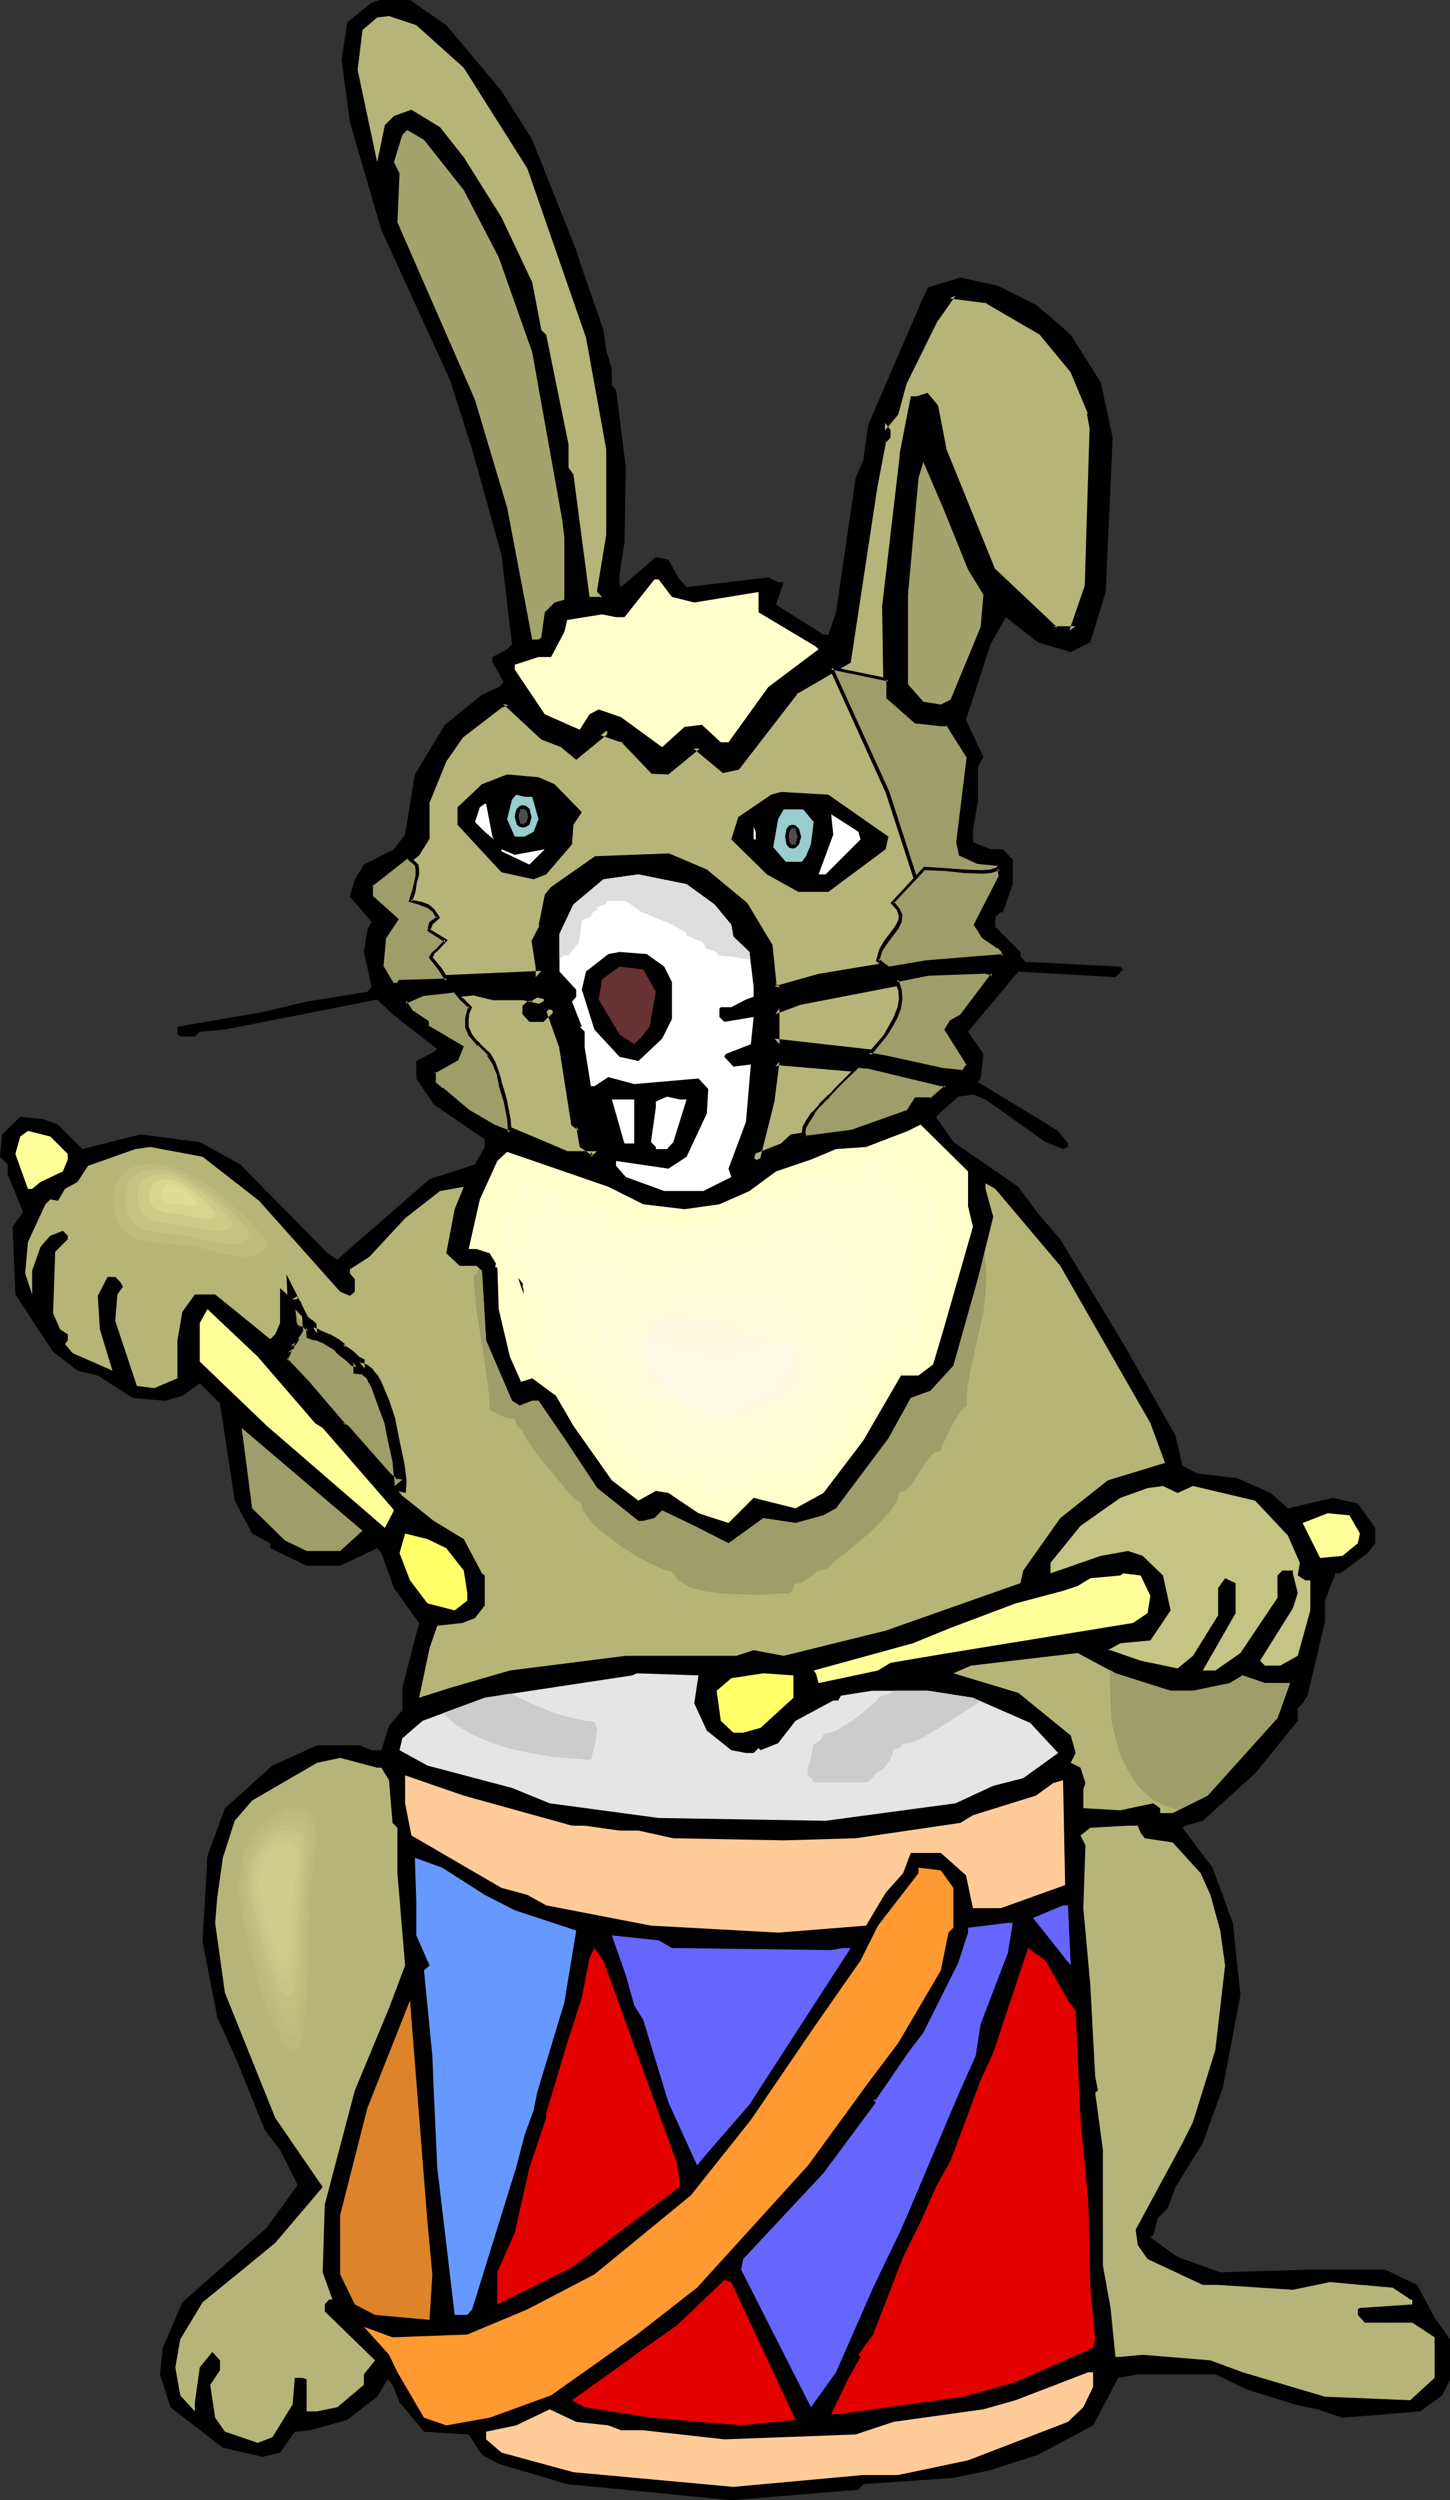 <?xml version="1.0" encoding="UTF-8" standalone="no"?>
<svg
   version="1.0"
   width="88.743mm"
   height="152.932mm"
   id="svg95"
   sodipodi:docname="Drummer Rabbit.wmf"
   xmlns:inkscape="http://www.inkscape.org/namespaces/inkscape"
   xmlns:sodipodi="http://sodipodi.sourceforge.net/DTD/sodipodi-0.dtd"
   xmlns="http://www.w3.org/2000/svg"
   xmlns:svg="http://www.w3.org/2000/svg">
  <rect width="100%" height="100%" fill="#333333" stroke="none"/>
  <sodipodi:namedview
     id="namedview95"
     pagecolor="#ffffff"
     bordercolor="#000000"
     borderopacity="0.25"
     inkscape:showpageshadow="2"
     inkscape:pageopacity="0.0"
     inkscape:pagecheckerboard="0"
     inkscape:deskcolor="#d1d1d1"
     inkscape:document-units="mm" />
  <defs
     id="defs1">
    <pattern
       id="WMFhbasepattern"
       patternUnits="userSpaceOnUse"
       width="6"
       height="6"
       x="0"
       y="0" />
  </defs>
  <path
     style="fill:#000000;fill-opacity:1;fill-rule:evenodd;stroke:none"
     d="m 103.24,5.817 12.764,15.19 7.109,11.311 10.179,25.531 1.293,4.04 5.008,14.382 0.646,4.686 1.293,4.525 v 3.555 l 0.969,1.131 2.262,17.937 -0.323,17.29 -1.131,7.433 v 2.262 l 0.323,0.646 8.078,-6.948 2.908,0.646 2.585,4.525 1.616,1.778 18.903,-2.262 2.262,1.131 h 1.293 l -1.777,5.171 10.986,6.948 h 1.131 l 1.777,-5.171 4.524,-31.025 1.777,-4.201 1.131,-8.08 12.764,-29.571 1.131,-2.262 7.432,-2.262 8.724,1.939 8.724,4.363 2.747,2.262 5.332,4.686 6.947,10.988 2.747,12.766 -1.616,35.712 -3.554,11.635 -4.524,2.262 -7.594,-2.262 -7.432,-5.817 -3.554,6.302 -5.655,17.452 4.039,8.564 -1.293,2.262 v 8.08 l -1.131,6.464 v 2.909 l 4.039,1.616 h 2.908 l 2.262,2.424 v 5.656 l -2.262,6.464 h -0.485 l -1.293,1.131 v 2.262 l 5.816,5.817 v 0.97 l 1.131,1.293 21.973,1.131 0.646,0.646 -1.777,1.778 -22.457,-1.293 -11.633,13.897 3.554,5.171 -0.646,5.656 -0.646,0.808 18.58,11.311 2.262,2.909 v 0.808 l -1.131,0.485 -4.039,-1.616 -13.895,-9.857 -2.908,-1.131 -3.393,0.485 -4.039,3.555 -1.131,1.131 4.039,5.817 15.026,10.342 4.524,6.14 5.17,5.979 15.026,24.885 11.633,20.522 1.616,6.948 3.393,1.778 9.371,1.131 7.594,3.393 4.039,3.555 10.34,-2.424 5.816,1.293 4.039,5.656 v 3.555 l -1.777,2.262 -6.301,4.686 h -1.131 l -2.423,6.302 v 4.848 l -4.039,17.129 -1.131,1.778 -1.131,1.131 v 2.909 l -9.855,12.119 -12.117,10.988 -4.039,1.131 -0.646,0.485 6.947,9.211 4.685,12.766 1.777,16.644 -4.039,21.33 -4.685,12.927 -6.301,10.18 -1.777,4.848 -2.262,2.262 -1.131,4.04 -0.646,0.485 6.301,4.525 9.855,3.555 21.327,-0.646 h 16.803 l 7.432,3.555 4.039,7.595 3.554,5.009 v 9.211 l -1.777,3.717 -5.17,3.717 -17.934,1.454 -5.816,-1.939 -5.17,-1.131 -10.986,-3.393 -7.432,-3.555 h -17.934 l -4.524,0.808 -5.816,10.988 -12.764,6.787 -10.986,3.555 -8.563,1.778 -20.842,1.454 -1.131,1.293 -29.405,2.424 -37.968,-3.717 -15.833,-4.686 -3.878,-2.101 -3.07,-4.686 -10.34,-0.646 -5.655,-6.787 -1.616,-4.04 -1.131,-1.293 -2.423,4.04 -6.947,5.333 -8.563,2.424 -3.554,0.323 -3.393,4.848 -4.039,0.97 -9.209,-2.101 -12.117,-9.372 -2.423,-7.595 0.646,-6.14 4.524,-10.503 19.549,-17.29 7.109,-9.857 -4.039,-8.08 -3.554,-4.686 -6.463,-15.998 -4.524,-10.019 -3.393,-17.452 1.131,-19.876 4.039,-10.988 10.986,-9.857 10.34,-4.686 h 9.855 l 2.747,1.131 h 2.262 l 1.777,-5.656 3.07,-3.555 v -5.171 l 3.878,-15.028 -5.816,-8.08 -2.908,-8.08 -0.969,-1.131 -8.563,4.04 h -7.755 l -8.401,-4.04 v -1.131 l -4.201,-2.262 -4.039,-7.595 -3.393,-22.461 -4.685,-4.686 -4.039,2.909 -4.039,1.131 -7.432,-0.646 -8.078,-5.171 -4.685,-1.131 -5.655,-4.363 -8.724,-13.25 -0.646,-15.674 2.423,-3.393 -3.554,-8.726 V 269.211 L 0,267.433 l 0.485,-5.171 4.201,-4.04 5.17,0.485 3.554,1.293 5.655,5.656 13.41,-3.393 13.733,1.778 9.371,5.171 20.196,20.522 2.262,1.454 21.327,-18.583 10.502,-3.393 2.262,-4.04 v -1.778 l -11.794,-8.08 -4.039,-5.979 v -4.04 l 4.039,-2.101 0.808,-0.646 -10.34,-8.08 -3.554,-3.393 -35.221,6.948 -5.816,0.485 -1.131,1.131 h -3.393 l -0.646,-0.485 v -1.778 l 19.711,-3.393 10.179,-2.424 14.056,-2.262 0.969,-1.131 -1.777,-8.08 0.808,-5.171 0.969,-1.778 -5.009,-5.817 1.131,-4.04 2.1,-3.393 6.947,-3.555 2.585,-3.393 2.262,-13.897 6.947,-11.473 8.563,-6.948 3.878,-1.778 1.131,-1.131 -2.585,-4.686 v -1.131 l 3.393,-1.778 1.131,-1.131 -2.423,-20.684 -6.786,-24.4 L 104.048,87.744 88.214,53.163 80.944,28.278 79.005,13.897 80.298,5.171 85.952,0.646 87.891,0 h 6.947 z"
     id="path1" />
  <path
     style="fill:#b5b57a;fill-opacity:1;fill-rule:evenodd;stroke:none"
     d="m 107.279,15.674 14.702,23.269 13.571,39.105 4.685,25.855 v 19.714 l -2.1,12.766 v 0.485 l 1.131,1.131 h -2.908 l -3.716,-28.278 -1.131,-1.616 v -5.333 l -5.17,-25.37 -1.131,-1.131 -2.1,-10.988 -7.109,-15.028 -8.724,-13.897 -5.493,-6.948 -6.624,-4.04 -4.039,1.454 -2.1,2.101 -1.777,8.564 -4.524,-21.33 1.131,-9.211 3.393,-2.909 2.747,-0.323 6.301,2.101 z"
     id="path2" />
  <path
     style="fill:#a3a36d;fill-opacity:1;fill-rule:evenodd;stroke:none"
     d="m 107.279,43.953 8.078,15.513 7.755,21.976 6.947,38.782 0.485,4.04 v 14.382 l -2.262,0.646 -2.262,2.262 -0.808,5.817 -0.646,0.485 h -1.454 l -5.816,-30.541 -7.432,-24.885 -17.934,-41.044 0.485,-11.311 -1.293,-2.585 1.939,-6.302 1.131,-1.131 3.878,2.262 z"
     id="path3" />
  <path
     style="fill:#a3a36d;fill-opacity:1;fill-rule:evenodd;stroke:none"
     d="m 223.929,131.697 3.554,5.817 -0.646,7.433 -6.947,16.805 -2.262,1.131 -4.039,-0.646 -3.554,-4.04 v -20.684 l 2.423,-26.986 1.131,-3.717 4.524,10.503 z"
     id="path4" />
  <path
     style="fill:#ffffcc;fill-opacity:1;fill-rule:evenodd;stroke:none"
     d="m 155.425,137.999 5.17,1.293 14.864,-2.424 v 4.686 l 13.248,7.918 0.646,0.646 -11.633,8.726 -9.209,12.766 h -1.777 l -4.362,-4.04 -4.039,0.485 -5.17,4.686 -9.532,-6.948 -5.17,-1.778 -2.1,1.131 -2.262,3.555 -8.078,-3.555 -6.947,-10.342 v -1.131 l 5.493,-1.778 h 2.908 l 3.07,-5.817 0.646,-2.747 8.078,-1.293 3.231,0.646 h 1.939 l 6.947,-8.726 h 0.969 z"
     id="path5" />
  <path
     style="fill:#ffffff;fill-opacity:1;fill-rule:evenodd;stroke:none"
     d="m 165.281,209.099 3.878,4.686 0.485,2.747 3.716,3.555 0.969,8.08 v 2.262 l -1.777,0.646 -3.393,1.778 h -2.423 l -0.323,0.323 v 1.939 l 1.131,1.131 6.786,-1.131 -0.646,6.302 -5.816,2.262 -0.323,0.646 2.1,2.262 4.039,-0.485 -1.131,13.25 -4.039,10.827 0.646,1.939 -6.463,3.232 H 153.648 l -8.886,-3.232 -2.262,-2.585 v -1.131 l 12.117,1.778 4.201,-2.747 4.685,-10.019 0.323,-5.656 -2.262,-2.424 -14.864,1.293 -5.978,-1.616 -3.231,2.101 h -0.808 l -1.454,-9.049 v -3.555 l -1.131,-1.131 h 0.485 l -2.262,-5.817 0.969,-1.131 v -1.616 l -3.878,-4.201 v -8.726 l 3.231,-6.787 6.947,-5.817 8.078,-1.131 11.148,2.262 z"
     id="path6" />
  <path
     style="fill:#000000;fill-opacity:1;fill-rule:evenodd;stroke:none"
     d="m 153.648,223.481 1.777,3.555 v 8.564 l -2.262,4.525 -5.493,5.171 -4.362,-0.97 -5.816,-6.302 -2.908,-9.211 0.969,-4.201 5.17,-4.04 2.585,-0.485 6.301,0.485 z"
     id="path7" />
  <path
     style="fill:#663232;fill-opacity:1;fill-rule:evenodd;stroke:none"
     d="m 151.709,229.298 -1.454,8.08 -1.777,2.262 -1.777,1.778 -3.393,-2.262 -4.847,-8.08 0.808,-4.686 4.039,-2.909 5.493,0.646 z"
     id="path8" />
  <path
     style="fill:#b5b57a;fill-opacity:1;fill-rule:evenodd;stroke:none"
     d="m 121.335,229.944 h -7.109 l -4.362,-1.131 -12.117,1.131 -4.039,1.616 1.454,2.424 3.716,2.262 v 1.131 l 8.078,4.686 -1.131,2.909 -5.493,2.747 v 2.424 l 1.939,1.616 6.139,5.332 5.816,3.232 16.964,7.11 h 6.947 v -1.131 l -2.908,-1.939 -0.646,-4.04 -1.293,-0.97 -2.747,-17.937 -3.07,-8.564 -2.262,2.262 h -2.1 l -1.131,-1.131 v -0.808 l 0.485,-0.323 h 0.969 l 2.908,-1.778 z m 96.293,20.684 h 0.485 l 0.646,0.485 -3.554,3.07 h -3.393 l -1.777,2.909 -12.602,4.363 -13.895,1.939 -2.262,2.262 -6.947,2.747 3.393,-14.22 1.131,-8.888 1.131,-0.323 20.842,1.616 z m 4.524,-15.513 7.594,-9.857 -1.777,-0.646 -13.248,0.646 -30.051,5.817 -5.816,2.101 v 8.241 l 26.012,2.909 13.248,2.909 4.685,0.485 1.131,-1.616 -5.17,-8.08 1.131,-1.778 z m 19.065,-158.844 7.594,9.211 4.039,9.857 0.485,3.393 -1.131,37.004 -3.393,10.342 h -5.17 l -14.541,-13.735 -11.471,-28.44 -1.777,-9.534 -1.777,-1.939 -1.616,0.646 h -0.646 l -2.262,12.119 v 0.485 l -4.039,34.742 v 20.684 l 6.301,5.817 5.816,0.646 h 1.777 l 4.524,7.433 -2.262,19.714 0.485,2.909 4.039,1.616 4.685,0.646 0.646,2.909 -5.816,10.988 1.777,2.747 3.393,2.424 1.131,1.131 v 0.97 l -17.934,1.293 -24.235,4.04 -10.34,2.909 -1.131,-1.131 -0.969,-9.211 -5.493,-9.211 -9.209,-7.595 -8.078,-3.393 -16.48,0.485 -9.855,6.948 -1.131,1.131 -1.131,6.948 -1.777,3.555 0.969,5.656 v 2.424 l -32.798,1.131 -0.485,0.485 h -1.131 l -2.585,-4.04 0.808,-6.948 2.908,-4.04 -5.978,-5.171 v -2.909 l 10.017,-7.595 2.1,-3.393 v -8.08 l 4.201,-10.342 4.039,-5.817 9.048,-6.948 1.939,-0.485 8.724,8.08 4.524,1.778 2.747,2.262 5.978,-4.686 v -0.485 l 5.17,1.778 6.947,7.272 h 2.908 l 6.947,-5.656 6.301,5.171 2.747,-0.485 13.248,-17.29 12.117,-6.948 5.978,-39.913 2.1,-10.988 1.131,-1.131 v -0.646 l -1.131,-1.131 2.908,-3.393 1.777,-6.948 7.432,-15.028 4.039,-5.817 8.725,1.131 z"
     id="path9" />
  <path
     style="fill:#000000;fill-opacity:1;fill-rule:evenodd;stroke:none"
     d="m 121.497,228.49 h -7.27 0.323 l -4.524,-1.131 -12.764,1.131 -5.493,2.585 2.423,3.878 3.878,2.424 -0.646,-1.131 v 1.939 l 8.886,5.009 -0.485,-1.778 -1.293,2.909 0.646,-0.646 -6.139,3.393 0.162,3.555 2.1,2.101 6.301,5.494 5.978,3.232 17.449,7.272 8.24,-0.162 v -2.909 l -3.231,-2.424 0.485,0.97 -0.808,-4.686 -1.616,-1.293 0.485,0.97 -2.585,-18.098 -3.878,-10.827 -3.878,3.878 0.969,-0.485 h -2.1 l 0.969,0.485 -1.131,-1.131 0.323,0.97 v -0.808 l -0.646,1.131 0.646,-0.323 -0.808,0.162 h 1.454 l 5.978,-3.717 -8.401,-1.939 -0.485,2.747 5.008,1.131 -0.485,-2.424 -2.908,1.616 0.808,-0.162 h -1.293 l -1.293,1.131 v 1.939 l 1.616,1.778 h 3.231 l 2.747,-2.585 -2.262,-0.485 3.07,8.726 v -0.323 l 2.908,18.583 1.777,1.293 -0.646,-0.97 0.808,4.686 3.231,2.262 -0.646,-1.131 v 1.131 l 1.454,-1.293 h -6.947 l 0.485,0.162 -16.803,-7.11 -5.816,-3.232 0.323,0.162 -6.139,-5.171 -1.939,-1.778 0.485,0.97 v -2.424 l -0.808,1.293 5.816,-3.07 1.616,-4.525 -9.048,-5.171 0.808,1.131 -0.162,-1.778 -4.039,-2.747 0.323,0.323 -1.454,-2.262 -0.646,1.939 4.039,-1.778 -0.323,0.162 12.117,-1.131 h -0.646 l 4.685,1.131 h 7.27 -0.323 z"
     id="path10" />
  <path
     style="fill:#000000;fill-opacity:1;fill-rule:evenodd;stroke:none"
     d="m 217.466,252.082 h 0.646 l -0.646,-0.323 0.485,0.485 -0.162,-2.101 -3.393,3.07 0.808,-0.485 h -4.201 l -2.1,3.555 0.808,-0.646 -12.764,4.525 h 0.162 l -14.218,2.101 -2.585,2.424 0.323,-0.323 -6.947,2.747 1.939,1.616 3.554,-14.22 v -0.162 l 1.131,-8.888 -0.969,1.131 1.131,-0.323 h -0.646 l 20.842,1.778 h -0.162 l 16.964,4.04 0.485,-2.747 -16.641,-4.04 h -0.323 l -21.165,-1.778 -2.1,0.808 -1.293,9.695 v -0.323 l -4.039,16.805 9.532,-3.717 2.585,-2.424 -0.808,0.323 14.056,-1.939 13.087,-4.686 2.1,-3.07 -1.131,0.485 h 3.878 l 5.17,-4.525 -2.262,-1.616 h -0.969 0.323 z"
     id="path11" />
  <path
     style="fill:#000000;fill-opacity:1;fill-rule:evenodd;stroke:none"
     d="m 222.959,236.085 8.886,-11.635 -3.716,-1.131 -13.41,0.646 h -0.162 l -30.051,5.656 h -0.162 l -6.786,2.585 v 10.342 l 27.143,3.07 13.248,2.909 5.493,0.646 2.1,-3.07 -5.655,-8.888 v 1.454 l 1.131,-1.616 -0.485,0.323 2.423,-1.293 -1.293,-2.101 -2.747,1.293 -1.777,2.747 5.655,8.888 v -1.616 l -1.131,1.778 1.293,-0.646 -4.524,-0.485 -13.41,-2.909 -25.85,-2.909 1.131,1.293 v -8.241 l -0.969,1.293 5.655,-2.101 h -0.162 l 30.051,-5.817 h -0.162 l 13.248,-0.485 h -0.323 l 1.616,0.485 -0.646,-2.101 -7.594,9.857 0.646,-0.323 z"
     id="path12" />
  <path
     style="fill:#000000;fill-opacity:1;fill-rule:evenodd;stroke:none"
     d="m 240.57,77.402 -0.323,-0.323 7.594,9.211 -0.162,-0.162 4.039,9.695 -0.323,-0.323 0.646,3.555 v -0.323 l -1.131,37.004 v -0.323 l -3.554,10.342 1.454,-0.97 h -5.17 l 0.969,0.323 -14.541,-13.735 0.162,0.323 -11.471,-28.278 0.162,0.323 -1.939,-10.019 -2.423,-2.909 -2.585,0.808 h 0.485 -1.777 l -2.585,13.25 v 0.808 -0.162 l -4.039,34.581 v 0.323 l 0.323,21.33 6.786,6.302 6.301,0.808 h 1.939 l -1.293,-0.646 4.685,7.595 -0.162,-0.97 -2.423,19.876 0.969,3.555 4.685,2.424 4.847,0.485 -1.131,-1.131 0.485,2.909 0.162,-0.808 -6.139,11.635 2.423,3.717 3.554,2.585 -0.162,-0.162 1.131,1.131 -0.323,-0.97 v 0.97 l 1.131,-1.293 -17.934,1.293 -24.235,4.04 h -0.162 l -10.34,2.909 1.293,0.323 -1.131,-1.131 0.323,0.808 -0.969,-9.534 -5.816,-9.695 -9.371,-7.756 -8.725,-3.717 -17.126,0.646 -10.179,7.11 -0.162,0.162 -1.293,1.616 -1.454,7.272 0.323,-0.323 -1.939,3.717 0.969,6.302 v -0.323 2.424 l 1.293,-1.454 -33.282,1.454 -0.969,0.646 0.969,-0.323 h -1.131 l 1.131,0.646 -2.585,-4.04 0.323,0.97 0.646,-6.948 -0.162,0.485 3.554,-5.009 -6.786,-5.979 0.323,0.97 v -2.909 l -0.485,1.293 10.179,-7.918 2.423,-3.878 v -8.564 l -0.162,0.646 4.201,-10.342 v 0.162 l 4.039,-5.817 -0.323,0.485 9.048,-6.948 -0.323,0.162 1.777,-0.646 -1.293,-0.323 8.886,8.241 5.008,1.939 -0.646,-0.323 3.716,3.07 7.109,-5.817 0.162,-1.131 -1.616,1.293 5.17,1.778 -0.646,-0.485 7.27,7.595 3.878,0.162 7.27,-5.979 h -1.454 l 6.786,5.656 3.716,-0.808 13.733,-17.775 -0.646,0.485 12.764,-7.433 6.139,-40.398 2.1,-10.988 -0.323,0.808 1.293,-1.454 v -1.778 l -1.293,-1.616 v 1.778 l 3.07,-3.717 1.939,-7.11 -0.162,0.323 7.432,-15.028 v 0.162 l 4.039,-5.817 -1.293,0.646 8.724,1.131 -0.646,-0.162 12.764,7.433 1.616,-2.101 -13.248,-7.918 -9.532,-1.131 -4.685,6.302 v 0.162 l -7.755,15.351 -1.616,6.787 0.323,-0.323 -3.716,4.201 1.939,2.101 -0.323,-0.97 v 0.646 l 0.323,-0.97 -1.293,1.616 -2.262,11.311 -5.978,39.913 0.646,-0.97 -12.44,7.11 -13.41,17.452 0.969,-0.646 -2.747,0.646 0.969,0.323 -7.109,-5.817 -7.755,6.302 0.808,-0.485 h -2.908 l 0.969,0.485 -7.109,-7.595 -7.109,-2.262 -0.162,2.262 0.485,-1.131 -5.978,4.686 1.777,0.162 -2.908,-2.424 -5.009,-1.939 0.646,0.323 -9.371,-8.726 -2.747,0.97 -9.532,7.11 -4.201,6.302 -4.362,10.665 v 8.241 l 0.162,-0.646 -2.1,3.232 0.323,-0.323 -10.34,8.241 v 4.04 l 6.139,5.494 -0.162,-1.616 -3.07,4.363 -0.808,7.756 3.07,5.009 2.423,-0.162 0.969,-0.808 -0.969,0.323 33.929,-1.293 0.162,-3.555 v -0.162 l -0.969,-5.817 -0.162,0.808 1.939,-3.555 1.131,-7.272 -0.323,0.808 1.131,-1.131 -0.162,0.162 9.855,-6.948 -0.808,0.323 16.48,-0.646 -0.485,-0.162 8.078,3.393 -0.323,-0.162 9.371,7.595 -0.485,-0.323 5.493,9.372 -0.323,-0.646 1.293,9.695 1.939,2.101 11.148,-3.07 h -0.323 l 24.396,-4.04 18.903,-1.616 -0.162,-2.747 -1.454,-1.454 -3.554,-2.585 0.485,0.485 -1.777,-2.909 v 1.293 l 5.978,-11.311 -0.969,-4.201 -5.332,-0.808 0.323,0.162 -4.039,-1.778 0.808,0.97 -0.646,-2.909 v 0.485 l 2.262,-20.199 -5.17,-8.564 h -2.423 0.162 l -5.816,-0.485 0.808,0.323 -6.301,-5.817 0.323,0.97 v -20.684 0.162 l 4.039,-34.742 v -0.162 -0.485 0.162 l 2.262,-12.119 -1.293,1.131 h 0.808 l 1.939,-0.646 -1.454,-0.323 1.777,1.939 -0.323,-0.808 1.616,9.857 11.794,28.602 15.026,14.382 h 6.786 l 3.878,-11.473 1.131,-37.166 -0.646,-3.878 -4.201,-10.18 -7.755,-9.372 z"
     id="path13" />
  <path
     style="fill:#ffffff;fill-opacity:1;fill-rule:evenodd;stroke:none"
     d="m 158.818,254.183 -3.07,9.857 -1.454,1.616 h -2.585 v -0.485 l -1.131,-1.131 1.131,-8.08 v -1.293 l 2.585,-1.131 2.908,0.646 z"
     id="path14" />
  <path
     style="fill:#ffffff;fill-opacity:1;fill-rule:evenodd;stroke:none"
     d="m 146.701,264.363 h -2.262 l -2.908,-10.18 h 5.17 z"
     id="path15" />
  <path
     style="fill:#ffffcc;fill-opacity:1;fill-rule:evenodd;stroke:none"
     d="m 223.929,278.906 1.131,4.686 -6.947,24.239 -2.262,7.595 -3.393,2.585 h -4.039 l -8.724,15.028 -9.209,12.119 -6.463,3.555 -9.694,-2.424 -5.816,5.817 -6.947,-2.262 -6.947,-4.686 -2.908,-0.485 -4.039,2.262 -6.139,-4.686 -8.886,-12.604 -4.039,-6.948 -5.493,-4.04 -2.585,0.808 -2.585,-5.817 -2.585,-10.988 -0.323,-10.019 -1.777,-2.909 -3.07,-0.97 h -1.777 l 2.585,-11.473 4.039,-8.888 2.262,-2.101 15.026,5.171 8.401,2.909 8.078,4.04 9.532,1.131 8.078,-1.131 6.947,-3.07 6.139,-4.525 8.078,-2.747 5.816,-2.424 6.947,-0.485 9.694,-3.717 2.908,-1.454 10.986,10.827 z"
     id="path16" />
  <path
     style="fill:#ffff99;fill-opacity:1;fill-rule:evenodd;stroke:none"
     d="m 15.672,266.787 v 1.293 l -1.131,2.747 -5.17,2.424 -1.939,1.616 H 6.463 l -2.908,-8.08 1.131,-4.04 1.777,-1.293 5.17,1.293 z"
     id="path17" />
  <path
     style="fill:#b5b577;fill-opacity:1;fill-rule:evenodd;stroke:none"
     d="m 59.94,277.614 18.742,21.007 2.262,0.97 1.131,-0.97 v -2.909 l -1.131,-1.293 v -0.97 l 4.524,-2.909 8.24,-8.888 8.078,-6.302 5.493,-0.97 -2.1,5.171 -1.939,10.18 3.07,2.909 h 3.878 l 1.293,1.131 0.969,16.159 5.978,13.897 1.777,1.131 2.908,-1.131 h 1.454 l 5.978,8.726 7.594,11.473 9.532,7.595 h 1.131 l 2.585,-0.646 1.777,-1.778 7.432,3.555 7.917,4.04 8.078,-5.817 7.432,1.131 6.463,-1.778 2.908,-1.616 12.117,-16.159 5.17,-9.372 4.524,-1.616 5.332,-5.817 5.655,-20.037 3.554,-14.382 -1.777,-6.464 v -1.293 l 2.262,1.293 15.026,17.775 20.842,36.358 3.393,9.211 -13.248,4.04 -10.986,8.726 -8.563,12.119 -0.646,2.909 -31.182,10.988 -23.588,5.817 -6.947,-1.293 -4.039,1.293 h -25.527 l -26.82,3.393 -13.895,4.04 -7.109,2.262 2.423,-11.473 1.777,-5.171 5.816,-0.646 2.908,-1.131 2.262,-2.909 v -6.948 l -0.646,-0.485 -4.201,-7.918 -6.947,-4.201 -7.27,-5.817 -22.457,-25.37 -5.332,-5.656 v -0.808 l 1.293,-2.585 2.262,-4.04 -0.646,-6.464 -3.393,-3.07 v 8.08 l -1.131,2.585 -1.131,1.131 -12.764,-10.342 h -4.685 l -2.908,4.04 -1.131,6.625 v 8.726 l -5.332,2.262 -4.039,-0.485 -5.009,-15.028 0.485,-6.14 1.293,-1.778 -0.646,-1.131 -1.131,-1.131 h -1.777 l -2.262,4.363 0.485,7.756 2.908,9.534 -9.209,-4.04 -1.777,-2.101 0.646,-0.808 v -1.454 l -1.777,-1.131 -1.616,-3.717 0.485,-14.22 2.908,-2.909 v -0.808 l -1.131,-1.131 -2.908,1.131 -2.262,2.585 -1.939,5.494 v 5.494 l -1.616,-4.848 0.646,-7.272 4.039,-8.726 1.131,-1.131 1.777,0.323 1.616,-2.747 2.908,-1.616 2.423,-3.717 10.986,-3.878 3.393,-0.485 12.117,2.262 z"
     id="path18" />
  <path
     style="fill:#ffff99;fill-opacity:1;fill-rule:evenodd;stroke:none"
     d="m 72.866,329 1.777,1.131 16.156,18.583 0.323,0.485 -2.1,4.04 -27.304,-23.592 -15.51,-14.866 v -8.888 l 1.777,-3.232 11.633,10.988 z"
     id="path19" />
  <path
     style="fill:#9e9e6b;fill-opacity:1;fill-rule:evenodd;stroke:none"
     d="m 78.682,358.571 h -7.755 l -5.009,-2.424 -7.594,-7.433 -2.423,-18.583 27.951,23.754 z"
     id="path20" />
  <path
     style="fill:#c4c484;fill-opacity:1;fill-rule:evenodd;stroke:none"
     d="m 275.952,343.543 14.379,3.393 7.594,8.08 2.747,6.302 -0.485,2.909 1.777,1.131 h 1.131 v 6.948 l -2.908,10.503 -4.039,2.262 h -3.554 l -1.131,-1.131 7.594,-12.119 1.131,-3.555 -1.131,-4.525 v -0.646 h -2.423 l -1.131,1.131 v 5.171 l -8.563,12.766 -5.816,4.04 h -2.908 l 7.594,-13.25 v -6.948 l -2.423,-1.131 -1.616,2.262 v 6.302 l -5.816,9.372 -3.554,2.909 -8.563,-1.778 -6.947,-2.424 h -0.646 l 2.908,-1.616 6.947,-0.646 4.685,-6.948 -1.777,-8.08 -4.685,-4.525 -3.393,-1.131 -6.301,1.131 -11.633,4.04 v -2.424 l 6.947,-8.564 9.209,-6.464 6.301,-2.262 3.554,-0.485 3.393,1.616 z"
     id="path21" />
  <path
     style="fill:#ffff99;fill-opacity:1;fill-rule:evenodd;stroke:none"
     d="m 314.566,354.531 -0.485,2.262 -3.554,2.909 -5.17,0.485 -4.039,-8.08 5.816,-2.262 5.009,0.485 z"
     id="path22" />
  <path
     style="fill:#ffff66;fill-opacity:1;fill-rule:evenodd;stroke:none"
     d="m 103.24,357.924 4.039,5.171 0.808,5.171 v 1.778 l -2.908,2.262 -6.301,-1.616 -4.039,-5.333 -2.423,-6.302 1.293,-4.525 5.17,1.293 z"
     id="path23" />
  <path
     style="fill:#ffff99;fill-opacity:1;fill-rule:evenodd;stroke:none"
     d="m 266.097,368.913 -0.646,4.04 -3.393,2.262 -42.653,6.948 -13.41,2.262 -2.908,1.778 -13.733,2.909 -0.646,-2.262 -0.485,-0.646 22.942,-6.302 8.724,-3.555 15.026,-5.656 10.986,-2.909 3.393,-1.131 2.908,-1.778 6.947,-0.646 0.646,-0.485 4.039,0.485 z"
     id="path24" />
  <path
     style="fill:#b5b577;fill-opacity:1;fill-rule:evenodd;stroke:none"
     d="m 270.782,390.889 h 5.17 l 8.563,-1.778 2.908,-1.778 5.17,1.778 h 5.816 l -2.908,8.08 -16.156,17.937 -8.078,4.04 h -2.908 v -1.131 l -1.616,-1.131 -7.594,1.616 -8.563,-0.485 v -4.363 l 0.485,-1.454 -1.131,-3.555 -2.262,-1.131 1.131,-2.262 -1.131,-4.04 -12.117,-9.857 -15.026,-4.525 4.039,-1.778 24.719,-2.909 8.724,4.686 z"
     id="path25" />
  <path
     style="fill:#e5e5e5;fill-opacity:1;fill-rule:evenodd;stroke:none"
     d="m 160.595,393.798 2.908,6.302 5.655,4.525 3.393,0.646 h 1.777 l 1.131,-1.131 0.485,0.485 4.039,-1.616 4.039,-5.171 8.724,-4.686 h 1.131 l 0.646,-1.131 7.109,-1.131 h 13.087 l 10.34,1.616 13.248,5.817 6.463,6.948 -8.078,5.817 -6.947,1.778 -8.724,4.04 -30.051,4.04 -38.614,-0.646 -25.204,-3.393 -8.725,-3.555 -19.549,-5.171 -6.463,-3.555 0.646,-2.747 4.685,-4.04 14.379,-5.333 34.09,-5.171 1.131,-0.485 14.218,0.485 z"
     id="path26" />
  <path
     style="fill:#ffff66;fill-opacity:1;fill-rule:evenodd;stroke:none"
     d="m 183.537,387.98 v 4.525 l -7.594,6.948 -4.039,1.131 h -2.262 l -2.908,-2.747 -0.969,-6.948 3.393,-2.909 7.432,-1.131 6.947,0.485 z"
     id="path27" />
  <path
     style="fill:#b5b57a;fill-opacity:1;fill-rule:evenodd;stroke:none"
     d="m 88.214,408.664 1.777,2.909 0.808,9.857 1.131,1.131 v 10.503 l 1.777,21.33 -3.716,9.857 -7.917,19.068 -6.947,26.339 -0.485,15.674 2.262,6.302 h -0.808 l -0.969,1.131 v 1.616 l 11.633,11.311 -2.585,3.232 v 2.424 l -6.139,5.171 -4.685,0.97 h -2.423 v -7.433 l -0.969,-0.323 h -1.777 l -0.485,6.14 -4.685,7.595 -3.393,1.293 -7.594,-2.585 -2.262,-3.232 -1.131,-7.595 2.262,-3.393 v -2.262 l -1.777,-1.939 -2.908,3.555 -1.131,8.08 v 2.101 l -3.393,-3.717 -1.131,-6.464 1.131,-6.464 5.17,-8.564 16.803,-13.735 10.986,-12.927 -10.986,-15.998 -11.633,-28.925 -2.262,-16.159 0.485,-5.817 1.293,-9.211 2.747,-8.564 4.039,-4.686 15.026,-8.726 5.332,-1.131 8.563,2.262 z"
     id="path28" />
  <path
     style="fill:#ffcc99;fill-opacity:1;fill-rule:evenodd;stroke:none"
     d="m 132.321,422.076 h 2.908 l 8.078,1.131 h 4.362 l 8.078,1.778 25.527,0.485 16.641,-0.485 24.235,-3.555 2.908,-1.778 14.541,-4.525 4.039,-2.909 2.262,-0.646 0.485,24.239 -14.864,5.333 h -6.463 l -1.616,-7.595 -5.816,-5.171 h -6.947 l -1.777,4.686 -4.039,4.525 -4.524,7.595 -20.357,1.616 -29.405,-1.616 -24.235,-4.686 -4.362,-2.424 -5.978,-1.616 -20.842,-12.119 -1.454,-7.433 v -6.464 l 13.571,4.686 z"
     id="path29" />
  <path
     style="fill:#b5b57a;fill-opacity:1;fill-rule:evenodd;stroke:none"
     d="m 263.835,423.692 0.969,1.293 6.463,0.97 6.463,7.11 2.262,5.009 2.262,8.241 1.131,8.08 -2.262,19.553 -5.17,16.644 -2.423,4.848 -10.825,20.037 0.485,3.555 2.262,3.232 12.764,5.979 h 3.554 l 17.287,1.131 8.563,-1.778 14.541,1.293 3.393,2.262 0.646,0.485 h 0.485 v 1.131 l -12.117,0.808 -0.485,0.323 v 1.293 l 1.616,1.778 h 10.986 l 5.17,3.393 v 9.372 l -5.655,5.171 -19.711,-0.808 -19.065,-5.656 -7.432,-2.747 -15.672,-1.293 -5.17,0.485 h -1.131 l -1.131,-11.311 -1.777,-9.857 v -26.663 l -1.777,-13.25 0.646,-0.485 -0.646,-3.232 -1.131,-21.168 -1.616,-17.775 0.485,-14.543 -1.131,-2.262 2.262,-1.778 8.724,-0.485 h 2.262 z"
     id="path30" />
  <path
     style="fill:#6699ff;fill-opacity:1;fill-rule:evenodd;stroke:none"
     d="m 112.126,438.074 6.947,3.555 14.218,4.686 -2.747,16.644 -6.301,20.845 -0.808,4.04 -2.1,5.817 -1.939,7.433 -10.179,32.803 -1.131,1.293 h -2.908 l -4.039,-34.096 -0.808,-17.775 -0.323,-8.08 -1.939,-19.714 1.293,-1.131 -3.07,-6.948 v -7.595 l -0.323,-10.342 6.301,2.262 z"
     id="path31" />
  <path
     style="fill:#ff9932;fill-opacity:1;fill-rule:evenodd;stroke:none"
     d="m 220.536,436.458 v 9.211 l -1.131,1.131 -1.777,8.726 -9.855,16.805 -6.947,9.211 -13.895,19.068 -25.689,28.278 -13.895,10.827 -19.872,14.058 -14.218,5.171 -10.017,1.778 -5.17,-1.778 -6.139,-10.503 -1.939,-4.04 -5.816,-6.464 6.624,2.424 17.287,-0.646 13.895,-5.817 15.51,-8.08 22.296,-18.26 13.895,-17.452 14.541,-21.33 10.825,-15.513 4.039,-8.08 9.371,-12.119 v -1.293 l 5.17,0.646 z"
     id="path32" />
  <path
     style="fill:#6666ff;fill-opacity:1;fill-rule:evenodd;stroke:none"
     d="m 247.679,454.394 -8.725,-10.988 6.947,-2.909 h 1.131 z"
     id="path33" />
  <path
     style="fill:#6666ff;fill-opacity:1;fill-rule:evenodd;stroke:none"
     d="m 233.138,451.486 -6.301,16.482 -1.131,7.272 -4.039,9.049 -9.855,23.269 -3.393,7.918 -6.463,13.412 -8.563,19.553 -5.816,8.08 -16.156,-31.833 0.485,-2.424 18.58,-19.876 12.117,-16.321 -0.646,-0.646 h 0.646 l 7.432,-10.827 3.554,-4.686 8.078,-16.159 2.262,-6.948 v -1.131 l 9.209,-1.131 h 1.131 z"
     id="path34" />
  <path
     style="fill:#6666ff;fill-opacity:1;fill-rule:evenodd;stroke:none"
     d="m 155.425,450.354 36.837,0.485 2.747,-0.485 h 1.777 l -23.427,36.196 -10.663,12.281 -1.454,1.778 -6.624,-14.543 -5.816,-19.068 -2.1,-3.393 -1.939,-6.948 -3.231,-9.211 10.825,1.131 z"
     id="path35" />
  <path
     style="fill:#e50000;fill-opacity:1;fill-rule:evenodd;stroke:none"
     d="m 143.308,463.605 13.248,36.358 0.646,4.04 v 1.616 l -24.881,18.583 -17.287,8.564 v -7.433 l 4.039,-9.211 3.393,-15.028 3.878,-11.473 v -1.131 l 4.847,-16.159 3.393,-10.503 1.777,-9.211 1.131,-2.262 2.1,2.909 z"
     id="path36" />
  <path
     style="fill:#e50000;fill-opacity:1;fill-rule:evenodd;stroke:none"
     d="m 247.032,462.474 1.777,2.262 1.131,25.37 1.777,18.583 0.485,20.199 1.131,11.958 -0.485,1.939 -17.934,7.918 -12.117,3.393 -28.92,4.04 h -1.616 l 4.039,-8.403 2.747,-4.848 -0.485,-0.485 3.393,-4.686 5.816,-15.028 1.131,-2.909 4.039,-8.08 3.554,-8.08 3.393,-6.14 6.947,-18.583 2.908,-6.302 8.078,-24.239 4.039,2.909 z"
     id="path37" />
  <path
     style="fill:#dd842b;fill-opacity:1;fill-rule:evenodd;stroke:none"
     d="m 100.009,525.817 -0.646,10.503 -12.602,-1.131 -4.685,-2.424 -3.393,-6.948 v -13.735 l 6.301,-24.723 9.855,-24.885 4.039,51.224 z"
     id="path38" />
  <path
     style="fill:#e50000;fill-opacity:1;fill-rule:evenodd;stroke:none"
     d="m 184.022,559.428 -12.602,1.293 -20.842,-1.778 -15.349,-2.424 -2.908,-1.616 12.44,-8.888 3.716,-2.747 8.078,-5.656 10.986,-10.503 1.616,0.485 z"
     id="path39" />
  <path
     style="fill:#ffcc99;fill-opacity:1;fill-rule:evenodd;stroke:none"
     d="m 252.849,551.834 -2.262,4.686 -3.554,3.393 -23.104,8.888 -16.156,3.393 h -8.078 l -30.051,2.747 -36.998,-3.393 -16.641,-4.525 -3.554,-3.07 v -1.778 l 6.947,-1.454 7.755,-3.717 6.139,2.909 7.432,0.808 2.908,1.131 h 5.17 l 18.741,2.101 30.374,-1.131 8.724,-2.909 20.842,-2.909 7.432,-2.101 16.803,-6.464 h 1.131 z"
     id="path40" />
  <path
     style="fill:#9e9e6b;fill-opacity:1;fill-rule:evenodd;stroke:none"
     d="m 110.833,293.288 -0.646,1.131 -0.646,0.485 0.646,7.918 1.293,7.918 1.131,7.756 0.485,3.878 0.162,3.555 1.131,0.646 1.616,0.808 1.454,0.485 1.616,0.162 0.485,1.616 0.485,0.485 0.485,0.323 0.323,0.323 0.323,0.808 1.293,2.101 1.939,2.747 4.685,5.656 2.1,2.585 0.969,1.131 0.808,0.808 0.485,0.323 0.485,0.162 0.646,0.808 0.162,0.97 0.646,1.131 0.969,1.131 0.969,1.454 3.07,2.424 3.393,2.585 3.554,2.262 3.393,1.778 2.747,1.293 0.969,0.162 0.808,0.162 0.808,1.131 0.808,0.97 2.747,1.616 3.716,0.97 4.039,0.485 8.24,0.323 3.878,-0.323 h 2.908 l 0.969,-0.808 0.323,-1.293 1.777,-0.485 1.777,-1.131 1.777,-1.454 0.969,-0.323 1.293,-0.162 1.616,-1.616 2.585,-2.101 5.493,-4.525 2.585,-2.585 2.262,-2.424 1.616,-2.424 0.323,-1.131 0.162,-0.97 1.454,-0.323 1.293,-1.131 2.1,-3.393 2.262,-3.232 1.131,-1.131 1.454,-0.323 0.162,-0.808 0.646,-1.454 1.616,-3.393 1.939,-3.232 0.808,-0.97 0.808,-0.485 0.162,-4.363 0.808,-4.363 0.969,-4.363 1.939,-8.726 0.485,-4.686 0.162,-4.363 -0.323,-4.686 -1.616,6.14 -5.655,20.037 -5.332,5.817 -4.524,1.616 -5.17,9.372 -12.117,16.159 -2.908,1.616 -6.463,1.778 -7.432,-1.131 -8.078,5.817 -7.917,-4.04 -7.432,-3.555 -1.777,1.778 -2.585,0.646 h -1.131 l -9.532,-7.595 -7.594,-11.473 -5.978,-8.726 h -1.454 l -2.908,1.131 -1.777,-1.131 -5.978,-13.897 -0.969,-16.159 z"
     id="path41" />
  <path
     style="fill:#9e9e6b;fill-opacity:1;fill-rule:evenodd;stroke:none"
     d="m 67.857,308.801 v 0.646 l -0.162,0.323 h -0.485 l -0.323,0.808 v 0.485 l -0.162,0.323 h -0.162 l -1.293,2.424 v 0.97 l 5.332,5.656 8.563,10.019 h 0.162 l 0.323,0.162 9.694,10.988 1.777,1.454 0.969,0.162 0.646,0.323 v -0.97 l -0.323,-1.454 -0.162,-1.454 -0.162,-1.939 -0.969,-4.525 -0.969,-4.686 -1.454,-4.525 -1.616,-4.04 -0.969,-1.454 -0.969,-1.131 -0.969,-0.808 -1.131,-0.162 v -0.808 -0.646 l -0.969,-0.323 -1.131,-1.131 -1.293,-0.97 -0.969,-0.646 -0.323,-0.485 -0.646,-0.646 -1.939,-1.131 -2.423,-0.97 -0.646,-0.162 -0.646,-0.162 v -0.646 -0.97 l -0.808,-0.646 -0.485,-0.485 -0.969,-0.162 -0.808,-0.808 v -0.97 l -0.323,-0.97 -0.485,-1.293 0.646,5.979 z m -0.162,-8.564 v 0.162 l 0.162,0.162 z"
     id="path42" />
  <path
     style="fill:#000000;fill-opacity:1;fill-rule:evenodd;stroke:none"
     d="m 66.565,308.477 v 0.97 l 0.162,-0.646 -0.162,0.485 1.131,-0.808 h -1.131 l -0.969,1.616 v 0.97 l 0.323,-0.97 -0.162,0.323 0.969,-0.485 h -0.969 l -1.777,3.555 v 1.939 l 5.655,5.979 9.048,10.18 0.646,0.162 -0.969,-0.323 0.323,0.162 9.694,10.988 2.1,1.616 1.454,0.485 h -0.162 l 2.1,0.485 0.162,-2.585 v -0.323 l -0.162,-1.293 -0.162,-1.454 -0.323,-1.939 -0.969,-4.525 -0.969,-4.848 v -0.162 l -1.454,-4.363 -1.777,-4.201 -0.969,-1.778 h -0.162 l -0.969,-1.293 -1.293,-0.97 -1.616,-0.485 1.131,1.454 v -2.101 l -1.616,-0.808 0.323,0.162 -1.131,-1.131 -0.162,-0.162 -1.454,-0.97 -0.969,-0.646 0.646,0.808 -0.323,-0.97 -1.293,-0.97 -1.939,-1.131 h -0.162 l -2.262,-0.97 -0.162,-0.162 -0.808,-0.323 -0.646,-0.162 0.969,1.454 -0.162,-2.262 -1.131,-1.131 0.162,0.323 -0.969,-0.808 -1.293,-0.485 0.808,0.485 -0.808,-0.808 0.323,0.97 v -1.131 l -0.485,-1.454 0.162,0.323 -0.323,-1.454 -2.747,0.646 0.485,5.979 0.323,-0.97 -1.131,1.939 2.423,1.131 1.131,-1.939 -0.485,-6.625 -2.747,0.646 0.323,1.293 0.162,0.323 0.485,0.97 -0.162,-0.646 0.162,1.616 1.293,1.293 1.454,0.323 -0.808,-0.323 0.485,0.485 0.323,0.323 0.646,0.485 -0.485,-1.131 0.162,2.585 1.293,0.485 0.808,0.162 -0.162,-0.162 2.262,0.97 h -0.162 l 1.939,1.131 0.808,0.646 -0.646,-0.808 0.646,0.97 1.131,0.97 1.293,0.97 -0.162,-0.162 1.293,1.293 1.131,0.323 -0.646,-1.131 v 2.585 l 2.262,0.323 -0.646,-0.323 0.969,0.808 -0.162,-0.323 0.969,1.131 h -0.162 l 0.969,1.616 -0.162,-0.323 1.454,4.04 1.616,4.363 v -0.162 l 0.969,4.848 0.969,4.363 0.162,1.939 0.162,1.454 0.162,1.454 v -0.162 0.97 l 1.777,-1.454 -0.646,-0.162 h -0.162 l -0.969,-0.162 0.808,0.323 -1.777,-1.454 -9.694,-10.988 -0.646,-0.485 -0.808,-0.162 0.969,0.485 -8.563,-10.019 -5.332,-5.656 0.485,0.97 v -0.97 l -0.162,0.646 1.131,-2.585 -1.131,0.808 0.646,-0.162 0.808,-0.808 0.162,-1.131 -0.162,0.485 0.323,-0.646 -1.131,0.646 h 1.131 l 0.808,-1.293 v -0.97 l -0.162,0.808 z"
     id="path43" />
  <path
     style="fill:#000000;fill-opacity:1;fill-rule:evenodd;stroke:none"
     d="m 66.242,294.581 0.323,6.302 6.139,6.464 -6.463,-12.766 0.323,6.14 0.162,0.323 2.1,-1.454 -0.162,-0.162 0.323,0.97 v -0.162 l -2.423,0.485 z"
     id="path44" />
  <path
     style="fill:#cccccc;fill-opacity:1;fill-rule:evenodd;stroke:none"
     d="m 226.837,393.313 -9.855,6.302 -2.423,1.454 -2.1,1.131 -1.939,0.808 -1.777,0.162 -0.162,0.646 -0.646,0.323 -1.293,0.323 -0.162,1.131 -0.646,1.293 -1.454,2.101 -1.293,0.646 -0.969,0.97 -0.646,0.808 -0.808,0.646 h -12.44 l -0.485,-0.97 -0.969,-0.646 0.162,-1.939 0.646,-1.939 0.323,-2.101 0.323,-1.293 0.646,-0.162 0.808,-0.646 0.646,-0.808 0.162,-0.646 1.454,-0.323 1.777,-0.646 3.878,-2.424 3.393,-2.747 1.616,-1.454 0.969,-1.131 1.454,-0.323 1.939,-0.97 h 7.755 l 10.34,1.616 z"
     id="path45" />
  <path
     style="fill:#cccccc;fill-opacity:1;fill-rule:evenodd;stroke:none"
     d="m 118.104,391.535 5.009,2.424 5.17,2.101 4.847,1.293 2.262,0.485 2.1,0.162 0.485,1.131 0.162,0.323 -0.485,3.717 -0.969,3.717 -4.039,-0.323 -4.362,-0.323 -4.847,-0.808 -4.847,-0.97 -4.685,-1.454 -4.524,-1.939 -3.878,-2.262 -3.07,-2.747 9.694,-3.555 z"
     id="path46" />
  <path
     style="fill:#9e9e6b;fill-opacity:1;fill-rule:evenodd;stroke:none"
     d="m 256.726,386.041 0.162,8.241 0.323,4.201 0.969,3.878 1.131,3.878 1.777,3.393 2.1,3.232 2.908,2.747 1.131,0.808 1.616,0.808 3.554,1.293 6.947,-3.393 16.156,-17.937 2.908,-8.08 h -5.816 l -5.17,-1.778 -2.908,1.778 -8.563,1.778 h -5.17 l -12.764,-4.04 z"
     id="path47" />
  <path
     style="fill:#ffffcc;fill-opacity:1;fill-rule:evenodd;stroke:none"
     d="m 164.634,297.974 4.039,-0.162 4.039,-0.808 4.039,-1.131 3.878,-1.293 7.594,-3.232 6.786,-3.555 3.07,-1.454 2.908,-1.131 2.747,-0.97 2.262,-0.646 h 1.939 l 1.777,0.808 1.293,1.131 0.808,2.101 0.323,2.909 -0.323,3.232 -0.969,3.878 -1.293,4.201 -1.939,4.525 -2.262,4.363 -2.747,4.686 -3.07,4.525 -3.554,4.525 -3.716,4.04 -4.039,3.555 -4.362,3.555 -4.362,2.585 -4.685,2.262 -4.524,1.293 -4.847,0.323 -4.847,-0.485 -4.524,-1.454 -4.524,-2.101 -4.201,-2.909 -4.201,-3.393 -3.878,-3.878 -3.716,-4.201 -3.231,-4.686 -3.07,-4.525 -2.747,-4.686 -2.423,-4.848 -1.939,-4.363 -1.616,-4.201 -1.131,-3.878 -0.808,-3.555 -0.162,-2.747 0.485,-2.262 0.646,-1.131 1.454,-0.485 1.616,0.162 2.423,0.485 2.423,0.97 2.908,1.616 3.231,1.616 3.554,1.616 3.554,1.939 7.755,3.717 8.078,2.585 4.039,0.808 z"
     id="path48" />
  <path
     style="fill:#000000;fill-opacity:1;fill-rule:evenodd;stroke:none"
     d="m 164.634,298.459 4.039,-0.162 4.039,-0.808 h 0.162 l 4.039,-1.131 3.878,-1.454 7.594,-3.232 10.017,-5.009 2.908,-1.131 2.585,-0.97 h -0.162 l 2.262,-0.646 h 1.939 -0.162 l 1.777,0.808 1.293,1.131 -0.162,-0.162 0.808,2.101 v -0.162 l 0.323,2.909 -0.323,3.232 -0.969,3.878 v -0.162 l -1.454,4.201 -1.939,4.363 -2.262,4.525 -2.747,4.525 -3.07,4.686 -3.393,4.363 h 0.162 l -3.878,4.04 -4.039,3.717 v -0.162 l -4.201,3.393 -4.362,2.747 -4.685,2.101 -4.524,1.293 h 0.162 l -4.847,0.485 -4.847,-0.646 h 0.162 l -4.524,-1.293 -4.524,-2.101 -4.201,-2.909 -4.201,-3.393 v 0.162 l -3.878,-3.878 h 0.162 l -3.554,-4.201 -3.393,-4.686 -3.07,-4.525 -2.585,-4.686 -2.585,-4.848 -1.939,-4.363 -1.454,-4.201 -1.131,-3.878 v 0.162 l -0.808,-3.555 -0.162,-2.747 0.323,-2.262 v 0.323 l 0.808,-1.293 -0.162,0.323 1.293,-0.646 h -0.162 l 1.616,0.162 2.423,0.646 h -0.162 l 2.423,0.97 2.908,1.454 3.231,1.616 3.554,1.778 3.554,1.939 7.755,3.555 8.078,2.747 h 0.162 l 4.039,0.808 4.039,0.162 v -0.808 l -4.039,-0.162 -4.039,-0.808 h 0.162 l -8.078,-2.747 -7.594,-3.555 -3.716,-1.939 -3.393,-1.778 -3.393,-1.454 -2.908,-1.616 -2.423,-0.97 h -0.162 l -2.423,-0.485 -1.616,-0.323 -1.616,0.646 -0.969,1.293 -0.323,2.424 0.162,2.747 0.808,3.555 v 0.162 l 1.131,3.878 1.454,4.201 1.939,4.525 2.585,4.686 2.747,4.686 3.07,4.525 3.231,4.686 3.716,4.201 h 0.162 l 3.878,3.878 v 0.162 l 4.201,3.555 4.201,2.909 4.362,2.101 4.685,1.293 h 0.162 l 4.847,0.646 4.847,-0.485 4.685,-1.293 4.685,-2.101 4.362,-2.747 4.362,-3.393 v -0.323 l 4.039,-3.555 3.878,-4.04 h 0.162 l 3.393,-4.525 3.07,-4.525 2.747,-4.686 2.262,-4.363 1.939,-4.525 1.293,-4.201 v -0.162 l 0.969,-3.878 0.485,-3.232 -0.485,-2.909 -0.646,-2.262 -1.616,-1.454 -1.939,-0.646 h -1.939 l -2.262,0.485 h -0.162 l -2.747,0.97 -2.908,1.131 -10.017,5.009 -7.432,3.393 -3.878,1.293 -4.039,1.131 h 0.162 l -4.039,0.808 -4.039,0.162 z"
     id="path49" />
  <path
     style="fill:#ffffd1;fill-opacity:1;fill-rule:evenodd;stroke:none"
     d="m 216.658,283.269 0.808,2.101 0.646,1.939 -2.908,10.503 -2.747,10.503 -1.616,6.464 -2.908,2.262 h -3.231 l -3.393,6.625 -3.716,6.464 -3.878,5.494 -4.039,5.332 -5.655,3.232 -4.201,-0.646 -4.362,-0.97 -2.585,2.585 -2.585,2.747 -3.07,-0.808 -3.07,-0.97 -6.463,-4.04 h -1.293 l -1.293,-0.162 -1.777,0.97 -1.939,1.131 -5.816,-4.04 -3.878,-5.333 -3.716,-5.656 -1.939,-2.909 -1.939,-3.07 -5.17,-3.393 -2.423,0.485 -2.585,-5.009 -2.423,-9.534 -0.485,-8.726 -1.939,-2.424 -2.747,-1.131 -1.777,-0.323 1.939,-10.019 1.777,-3.717 1.777,-4.04 1.616,-2.101 6.624,2.262 6.463,2.101 7.432,2.262 3.393,1.778 3.554,1.454 4.039,0.485 3.716,0.323 3.716,-0.808 3.554,-0.485 6.139,-2.747 5.655,-4.04 3.716,-1.131 3.716,-1.293 2.908,-0.97 2.585,-0.97 6.139,-0.485 4.524,-1.454 4.201,-1.616 1.293,-0.485 1.454,-0.808 5.008,4.848 4.685,4.848 0.323,7.11 z"
     id="path50" />
  <path
     style="fill:#ffffd3;fill-opacity:1;fill-rule:evenodd;stroke:none"
     d="m 209.549,287.471 0.808,1.778 0.646,1.454 -4.362,18.098 -0.485,2.909 -0.485,2.747 -0.969,0.97 -0.969,0.646 -2.423,-0.162 -2.908,5.656 -3.07,5.817 -3.07,4.525 -3.393,4.848 -4.847,3.232 -7.432,-1.131 -4.847,5.009 -5.332,-1.616 -2.747,-1.454 -2.908,-1.616 -2.262,-0.162 -3.393,1.939 -2.585,-1.454 -2.747,-1.616 -6.786,-9.372 -3.554,-5.009 -4.685,-2.909 -2.262,0.485 -1.131,-2.101 -1.293,-2.101 -1.131,-4.04 -1.293,-4.201 -0.323,-3.717 -0.323,-3.878 -1.777,-2.262 -1.293,-0.323 -1.454,-0.646 h -0.808 l -0.808,-0.162 1.293,-8.888 2.908,-6.948 0.485,-0.97 0.808,-0.97 10.986,3.555 6.139,1.939 5.655,2.424 6.624,0.162 3.07,-0.646 2.908,-0.808 5.655,-2.747 5.17,-3.232 3.393,-0.97 3.393,-1.131 5.009,-1.616 h 2.585 l 2.747,-0.162 4.039,-1.131 3.878,-1.293 2.423,-1.131 4.524,4.201 4.201,4.04 0.162,3.07 v 1.454 l 0.162,1.616 z"
     id="path51" />
  <path
     style="fill:#ffffd6;fill-opacity:1;fill-rule:evenodd;stroke:none"
     d="m 202.117,291.672 1.939,2.747 -1.454,7.433 -1.777,7.595 -0.323,4.363 -1.131,1.293 h -0.808 l -0.808,-0.162 -4.847,9.211 -2.262,4.04 -2.423,4.525 -4.201,2.909 -6.301,-0.646 -4.201,4.686 -2.262,-0.485 -2.585,-0.485 -4.524,-2.585 -1.293,0.323 h -1.131 l -3.07,1.616 -2.262,-1.131 -2.262,-1.293 -2.908,-3.717 -3.07,-3.878 -1.616,-2.101 -1.777,-2.101 -4.201,-2.262 -2.1,0.485 -1.131,-1.616 -1.293,-1.939 -0.969,-3.555 -1.131,-3.393 -0.485,-3.07 -0.485,-3.07 -0.808,-0.97 -0.969,-0.97 -2.585,-1.131 h -0.646 l -0.969,-0.323 0.969,-7.595 1.131,-2.909 0.969,-2.909 0.646,-1.939 4.685,1.616 4.362,1.293 5.008,1.293 4.524,1.616 5.332,-0.162 5.008,-1.616 2.262,-1.454 2.585,-0.97 4.685,-2.909 2.747,-0.808 3.07,-0.808 4.685,-1.131 h 2.585 l 2.262,-0.162 3.393,-0.97 3.393,-1.131 2.262,-0.808 7.432,6.948 0.646,5.171 z"
     id="path52" />
  <path
     style="fill:#fffcd8;fill-opacity:1;fill-rule:evenodd;stroke:none"
     d="m 195.009,295.873 2.1,2.101 -0.808,5.979 -1.293,5.817 0.485,3.555 -0.485,1.131 -0.969,-0.485 -3.231,7.433 -1.454,3.232 -1.939,3.878 -1.616,1.454 -1.777,1.454 h -5.17 l -1.939,2.101 -1.939,1.939 -3.716,-0.485 -2.1,-0.97 -1.939,-0.808 -0.969,0.323 -1.131,0.162 -1.454,0.808 -1.454,0.646 -3.878,-1.939 -5.17,-5.656 -1.454,-1.616 -1.454,-1.778 -1.777,-0.646 -1.939,-0.97 -0.969,0.323 -1.131,0.162 -2.262,-2.909 -0.969,-2.585 -1.131,-2.909 -1.131,-5.009 -1.777,-1.778 -2.423,-0.97 -0.646,-0.162 -0.969,-0.162 0.485,-6.14 1.454,-5.009 0.323,-1.778 6.947,1.939 3.878,0.808 3.07,0.646 4.201,-0.485 3.878,-1.778 1.939,-1.454 2.262,-0.97 4.039,-2.101 5.17,-1.293 4.201,-0.646 h 4.362 l 2.908,-0.808 2.585,-0.808 2.423,-0.485 3.07,2.747 3.07,2.747 0.485,2.101 0.485,2.101 z"
     id="path53" />
  <path
     style="fill:#fffcdb;fill-opacity:1;fill-rule:evenodd;stroke:none"
     d="m 187.738,300.236 2.262,1.454 -0.646,8.726 1.131,2.262 0.162,0.323 v 0.323 -0.485 l -1.939,5.656 -0.969,2.585 -1.131,3.07 -2.585,2.747 -4.201,0.646 -3.07,3.878 -3.231,-0.323 -3.231,-0.97 -1.939,0.646 -1.131,0.808 -1.454,0.646 -1.454,-0.485 -1.777,-0.646 -2.1,-2.101 -1.131,-1.131 -0.969,-0.97 -1.454,-1.131 -1.293,-0.97 -3.231,-1.293 -0.969,0.323 -0.969,0.162 -2.1,-2.101 -2.1,-4.201 -1.454,-3.878 -0.646,-0.808 -0.969,-0.646 -0.969,-0.485 -1.131,-0.323 -1.777,-0.646 v -5.009 l 0.485,-3.878 0.323,-0.646 v -0.808 l 4.685,1.131 1.454,0.162 h 1.293 1.939 l 2.747,-1.131 1.454,-0.97 1.454,-0.808 1.454,-1.293 2.1,-0.97 1.777,-0.97 1.777,-0.808 4.524,-0.485 3.716,-0.485 h 3.393 l 2.585,-0.323 2.262,-0.646 1.939,-0.323 2.747,2.101 2.423,2.101 0.646,1.778 0.323,1.616 z"
     id="path54" />
  <path
     style="fill:#fffcdd;fill-opacity:1;fill-rule:evenodd;stroke:none"
     d="m 180.468,304.438 1.293,0.485 1.454,0.485 0.323,2.909 0.162,2.585 1.616,1.131 1.131,0.323 0.808,-0.485 -0.485,1.939 -0.323,1.778 -0.162,1.939 -0.485,2.585 -1.777,2.424 -3.07,1.293 -1.131,1.616 -1.454,1.616 -1.131,0.323 -1.454,0.162 -2.423,-0.162 -1.777,0.485 -2.1,1.293 -2.747,-0.323 -1.616,-1.131 -1.777,-1.293 -2.262,-1.454 -1.454,-0.162 -1.293,-0.323 -1.939,0.323 -2.1,-1.293 -1.939,-2.747 -0.808,-1.293 -0.808,-1.616 -1.616,-0.97 -0.969,-0.323 -0.969,-0.646 -1.777,-0.485 -0.162,-1.778 -0.485,-1.939 v -2.909 l -0.323,-1.454 2.908,0.323 h 0.808 l 0.485,-0.162 0.808,-0.97 1.616,-1.616 1.616,-1.939 1.454,-1.293 1.616,-0.808 1.616,-0.485 1.293,-0.646 h 1.939 l 1.939,-0.162 h 3.393 l 2.747,0.162 1.939,-0.162 1.777,-0.323 h 1.939 l 1.939,1.454 1.939,1.293 1.131,2.424 z"
     id="path55" />
  <path
     style="fill:#fff9e2;fill-opacity:1;fill-rule:evenodd;stroke:none"
     d="m 173.359,308.639 2.585,0.323 1.939,2.424 1.293,0.162 0.808,0.162 1.939,-0.323 1.616,-0.485 0.485,1.778 0.808,1.293 v 1.939 l -0.808,2.424 -1.777,1.616 -0.969,1.616 -1.293,1.454 -1.616,0.808 -1.939,0.323 -1.616,0.97 -1.939,1.293 -0.969,0.162 -1.131,0.162 -1.131,-0.323 -1.293,-0.646 H 167.381 l -0.969,-0.162 -2.262,-0.162 -1.777,0.323 -1.939,-0.646 -1.939,-1.454 -1.777,-1.616 -1.616,-0.646 -0.808,-0.485 -0.969,-0.323 -0.808,-0.485 -0.969,-0.323 -0.969,-2.262 -0.808,-1.939 -0.323,-0.808 -0.323,-0.485 0.646,-0.485 0.323,-0.323 v -0.646 l -0.485,-1.778 0.162,-1.778 0.808,-2.262 0.162,-0.646 0.646,-0.646 1.454,-0.485 1.293,-0.485 h 1.131 3.07 l 1.454,0.485 1.616,0.162 2.1,0.323 2.747,-0.162 0.646,0.162 h 0.808 l 1.616,0.808 1.293,0.808 1.293,1.293 z"
     id="path56" />
  <path
     style="fill:#fff9e5;fill-opacity:1;fill-rule:evenodd;stroke:none"
     d="m 165.927,312.84 3.231,-0.162 3.07,-0.808 5.493,-1.454 2.262,-0.485 1.777,-0.162 1.616,0.646 0.646,1.454 v 2.101 l -0.646,2.424 -1.777,2.424 -2.1,2.585 -2.908,2.101 -3.07,1.616 -3.393,1.454 -3.716,0.323 -3.716,-0.485 -3.231,-1.293 -3.07,-1.939 -2.747,-2.262 -2.262,-2.424 -1.616,-2.747 -1.131,-2.262 -0.323,-2.101 0.162,-0.808 0.162,-0.646 1.131,-0.485 1.939,0.162 2.423,0.485 2.585,0.808 2.908,0.97 3.231,0.808 z"
     id="path57" />
  <path
     style="fill:#b5b57a;fill-opacity:1;fill-rule:evenodd;stroke:none"
     d="m 71.25,417.228 -1.131,-0.323 -1.131,-0.323 h -1.616 l -1.454,0.485 -1.777,0.646 -1.454,0.97 -1.777,1.454 -1.616,1.454 -1.454,1.939 -1.131,2.424 -0.969,2.424 -0.808,3.07 -0.323,3.07 v 3.717 l 0.323,4.04 0.969,4.201 1.131,4.201 0.969,4.04 1.131,3.555 0.969,3.232 0.808,2.909 0.969,2.424 0.808,2.101 0.646,1.939 1.454,3.07 1.293,1.939 1.131,1.131 1.131,0.485 0.646,-0.162 0.323,-0.646 0.485,-0.808 0.323,-1.131 0.646,-3.232 0.485,-4.04 0.485,-4.848 0.162,-5.171 0.162,-10.988 0.162,-5.171 0.485,-5.009 0.323,-4.686 0.323,-4.04 0.323,-3.555 -0.323,-2.909 -0.646,-2.424 z"
     id="path58" />
  <path
     style="fill:#baba7c;fill-opacity:1;fill-rule:evenodd;stroke:none"
     d="m 70.765,418.359 -0.969,-0.323 -1.131,-0.323 -1.454,0.323 -1.454,0.323 -3.07,1.616 -1.616,1.131 -1.293,1.454 -1.454,1.778 -1.131,2.101 -0.969,2.585 -0.485,2.585 -0.485,3.07 v 3.393 l 0.485,3.555 0.808,4.04 0.969,4.04 1.131,3.555 0.646,3.232 0.969,3.07 0.808,2.585 0.808,2.262 0.808,2.101 0.646,1.778 1.454,2.585 1.131,1.939 1.131,0.97 0.969,0.485 0.646,-0.323 0.323,-0.323 0.808,-1.939 0.485,-2.909 0.485,-3.878 0.323,-4.201 0.162,-4.848 0.323,-10.18 0.162,-5.009 0.323,-4.525 0.323,-4.363 0.485,-3.717 0.162,-3.393 -0.162,-2.585 -0.808,-2.101 z"
     id="path59" />
  <path
     style="fill:#bcbc7f;fill-opacity:1;fill-rule:evenodd;stroke:none"
     d="m 70.281,419.652 -0.969,-0.323 -0.969,-0.162 -1.293,0.162 -1.293,0.323 -2.908,1.454 -1.293,1.131 -1.454,1.293 -1.293,1.778 -0.969,1.939 -0.969,2.101 -0.646,2.424 -0.323,2.747 v 3.07 l 0.323,3.555 0.808,3.555 0.969,3.717 0.969,3.232 0.808,3.07 0.969,2.747 0.808,2.424 0.646,2.262 1.454,3.393 1.131,2.747 0.969,1.616 0.969,0.808 0.969,0.323 0.323,-0.162 0.323,-0.323 0.808,-1.778 0.646,-2.585 0.323,-3.555 0.485,-4.201 0.162,-4.525 0.162,-9.211 0.162,-4.525 0.162,-4.363 0.646,-3.717 0.162,-3.555 0.162,-3.07 -0.162,-2.424 -0.485,-1.939 z"
     id="path60" />
  <path
     style="fill:#bfbf82;fill-opacity:1;fill-rule:evenodd;stroke:none"
     d="m 69.796,420.945 -0.808,-0.485 h -0.969 l -2.423,0.485 -2.585,1.293 -2.423,2.262 -1.293,1.454 -0.969,1.778 -0.646,1.939 -0.808,2.424 -0.162,2.424 v 2.909 l 0.162,3.07 0.808,3.232 0.969,3.393 0.646,3.07 0.808,2.909 0.808,2.262 1.293,4.201 1.454,3.232 0.969,2.424 1.131,1.454 0.808,0.97 0.808,0.162 0.485,-0.162 0.323,-0.323 0.646,-1.616 0.485,-2.424 0.485,-3.07 0.162,-3.878 0.162,-4.04 0.162,-8.564 0.323,-4.201 0.162,-3.878 0.323,-3.393 0.485,-3.232 0.162,-2.747 -0.162,-2.262 -0.646,-1.939 z"
     id="path61" />
  <path
     style="fill:#c1c184;fill-opacity:1;fill-rule:evenodd;stroke:none"
     d="m 69.15,422.238 -1.777,-0.485 -2.1,0.323 -2.262,1.293 -2.1,1.939 -1.939,3.07 -0.808,1.778 -0.323,2.101 -0.323,2.262 v 2.585 l 0.323,2.585 0.485,3.07 0.808,3.07 0.808,2.747 1.293,4.848 1.454,3.717 0.969,3.07 0.969,1.939 0.969,1.454 0.646,0.808 0.808,0.162 0.808,-0.646 0.485,-1.293 0.485,-2.262 0.323,-2.747 0.162,-3.393 0.323,-3.717 0.162,-7.756 0.323,-7.272 0.485,-3.07 0.162,-2.909 0.162,-2.424 -0.162,-2.101 -0.646,-1.616 z"
     id="path62" />
  <path
     style="fill:#c6c687;fill-opacity:1;fill-rule:evenodd;stroke:none"
     d="m 68.665,423.369 -1.616,-0.323 -1.939,0.323 -1.939,0.97 -2.1,1.939 -1.777,2.747 -0.485,1.454 -0.485,1.939 -0.323,2.101 v 2.262 l 0.323,2.585 0.646,2.747 1.293,5.171 1.293,4.201 1.131,3.232 0.969,2.585 0.969,1.939 0.646,1.131 0.808,0.808 0.808,0.162 0.485,-0.485 0.646,-1.293 0.323,-1.939 0.323,-2.424 0.323,-3.07 v -3.393 l 0.162,-6.625 0.485,-6.625 0.323,-2.909 0.162,-2.424 v -4.201 l -0.485,-1.616 z"
     id="path63" />
  <path
     style="fill:#c9c989;fill-opacity:1;fill-rule:evenodd;stroke:none"
     d="m 68.18,424.661 -1.293,-0.323 -1.777,0.323 -1.939,0.97 -1.616,1.616 -1.616,2.262 -0.969,3.07 -0.162,1.939 v 1.939 l 0.162,2.262 0.646,2.424 1.131,4.525 1.131,3.717 0.969,2.909 0.969,2.262 0.808,1.778 0.646,1.131 0.646,0.485 0.646,0.323 0.485,-0.485 0.323,-1.131 0.485,-1.778 0.323,-2.262 0.162,-2.424 v -2.909 l 0.323,-6.14 0.323,-5.817 0.323,-4.848 0.323,-1.939 -0.323,-1.778 -0.323,-1.131 z"
     id="path64" />
  <path
     style="fill:#cccc8c;fill-opacity:1;fill-rule:evenodd;stroke:none"
     d="m 67.696,426.116 -1.131,-0.485 -1.616,0.485 -1.616,0.646 -1.454,1.454 -1.293,1.939 -0.808,2.585 -0.162,3.393 0.162,1.939 0.323,2.101 1.131,4.04 0.969,3.07 0.808,2.585 0.808,1.939 0.485,1.454 0.646,0.97 0.646,0.485 0.485,0.162 0.646,-0.323 0.323,-0.97 0.162,-1.454 0.485,-1.939 0.162,-4.686 v -5.333 l 0.323,-5.009 0.485,-4.04 0.162,-1.778 -0.162,-1.616 -0.485,-0.97 z"
     id="path65" />
  <path
     style="fill:#cece8c;fill-opacity:1;fill-rule:evenodd;stroke:none"
     d="m 67.049,427.247 -0.969,-0.162 -1.131,0.162 -1.293,0.808 -1.454,1.131 -1.131,1.616 -0.808,2.424 -0.162,2.585 0.646,3.555 0.969,3.232 0.808,2.747 0.646,2.262 0.808,1.616 0.646,1.293 0.323,0.808 0.646,0.323 0.323,0.162 0.323,-0.323 0.485,-0.808 0.162,-1.293 0.162,-1.616 0.323,-4.04 v -4.363 l 0.323,-4.201 0.162,-1.939 0.162,-1.616 v -2.909 l -0.323,-0.97 z"
     id="path66" />
  <path
     style="fill:#dddddd;fill-opacity:1;fill-rule:evenodd;stroke:none"
     d="m 129.413,221.541 0.646,-0.323 0.162,-0.323 h 0.485 0.808 l 2.423,-3.07 0.646,-5.009 0.969,-0.485 1.131,-0.323 0.323,-0.97 0.485,-0.323 0.485,-0.323 h 0.162 v -0.646 l 1.454,-0.485 0.646,-0.323 0.162,-0.646 h 4.362 l 1.616,1.131 1.777,1.293 3.878,1.616 3.554,1.454 3.231,1.939 v 0.646 l 0.808,0.162 1.131,0.646 0.969,0.323 0.808,0.323 0.808,1.454 1.939,0.646 0.646,0.323 0.323,0.646 1.454,0.162 1.777,0.162 3.878,0.646 v -1.778 l -3.716,-3.555 -0.485,-2.747 -3.878,-4.686 -6.463,-4.686 -11.148,-2.262 -8.078,1.131 -6.947,5.817 -3.231,6.787 z"
     id="path67" />
  <path
     style="fill:#000000;fill-opacity:1;fill-rule:evenodd;stroke:none"
     d="m 128.282,181.305 6.301,6.464 -1.939,2.909 -0.323,4.525 -5.978,6.948 -2.908,1.131 -7.432,-1.616 -10.179,-10.988 v -4.04 l 5.655,-5.333 5.816,-2.262 7.27,0.646 z"
     id="path68" />
  <path
     style="fill:#000000;fill-opacity:1;fill-rule:evenodd;stroke:none"
     d="m 205.51,193.425 -0.646,2.909 -13.248,9.857 h -6.947 l -7.27,-4.04 -8.24,-8.08 1.616,-5.171 7.594,-5.171 2.262,-0.646 10.986,0.646 z"
     id="path69" />
  <path
     style="fill:#99cccc;fill-opacity:1;fill-rule:evenodd;stroke:none"
     d="m 123.112,184.214 1.454,5.171 -1.131,2.909 -2.1,1.131 h -2.262 l -1.777,-4.04 1.131,-4.525 0.969,-1.131 1.939,0.485 z"
     id="path70" />
  <path
     style="fill:#ffffff;fill-opacity:1;fill-rule:evenodd;stroke:none"
     d="m 113.903,193.425 0.323,0.646 -2.1,-1.778 -2.262,-2.262 1.131,-3.393 1.131,-0.808 h 0.323 z"
     id="path71" />
  <path
     style="fill:#99cccc;fill-opacity:1;fill-rule:evenodd;stroke:none"
     d="m 188.223,190.031 -0.646,5.171 -1.131,2.747 -0.969,1.293 h -3.716 l -2.908,-3.393 1.131,-6.464 1.293,-2.262 h 4.524 z"
     id="path72" />
  <path
     style="fill:#ffffff;fill-opacity:1;fill-rule:evenodd;stroke:none"
     d="m 199.048,194.071 -8.078,8.08 h -1.616 l 3.393,-9.211 -0.485,-4.686 6.301,4.04 z"
     id="path73" />
  <path
     style="fill:#ffffff;fill-opacity:1;fill-rule:evenodd;stroke:none"
     d="m 174.813,194.071 h -0.485 v -2.909 l 0.485,1.131 z"
     id="path74" />
  <path
     style="fill:#ffffff;fill-opacity:1;fill-rule:evenodd;stroke:none"
     d="m 126.02,196.333 -3.554,3.555 -6.463,-3.07 v -0.485 l 3.07,1.293 z"
     id="path75" />
  <path
     style="fill:#4c4c4c;fill-opacity:1;fill-rule:evenodd;stroke:none"
     d="m 121.012,191.001 0.485,-0.162 0.646,-0.485 0.323,-1.454 -0.162,-0.97 -0.162,-0.808 -0.646,-0.323 -0.485,-0.162 -0.646,0.162 -0.323,0.323 -0.485,0.808 -0.162,0.97 0.646,1.454 0.323,0.485 z"
     id="path76" />
  <path
     style="fill:#000000;fill-opacity:1;fill-rule:evenodd;stroke:none"
     d="m 121.012,191.324 0.646,-0.162 0.808,-0.485 0.485,-1.778 -0.485,-1.939 -0.808,-0.646 -0.646,-0.162 -0.808,0.162 -0.646,0.646 -0.323,0.808 -0.162,1.131 0.485,1.778 0.646,0.485 0.808,0.162 0.162,-0.646 -0.646,-0.323 v 0.323 l -0.323,-0.485 h 0.162 l -0.485,-1.454 v 0.162 l 0.162,-0.97 v 0.162 l 0.323,-0.808 h -0.162 l 0.323,-0.323 v 0.162 l 0.646,-0.162 h -0.323 l 0.485,0.162 0.646,0.485 -0.323,-0.485 0.323,0.808 0.162,0.97 -0.485,1.454 0.323,-0.323 -0.646,0.323 -0.485,0.323 h 0.323 z"
     id="path77" />
  <path
     style="fill:#4c4c4c;fill-opacity:1;fill-rule:evenodd;stroke:none"
     d="m 183.376,195.848 0.485,-0.162 0.646,-0.646 0.323,-1.616 -0.323,-1.616 -0.646,-0.646 -0.485,-0.162 -0.646,0.162 -0.323,0.646 -0.485,1.616 0.485,1.616 0.323,0.646 z"
     id="path78" />
  <path
     style="fill:#000000;fill-opacity:1;fill-rule:evenodd;stroke:none"
     d="m 183.376,196.172 0.646,-0.162 0.808,-0.808 0.485,-1.778 -0.485,-1.778 -0.808,-0.808 -0.646,-0.162 -0.808,0.162 -0.646,0.808 -0.323,1.778 0.323,1.778 0.646,0.808 0.808,0.162 0.162,-0.808 -0.646,-0.162 0.323,0.162 -0.485,-0.485 v 0.162 l -0.323,-1.616 0.323,-1.616 v 0.162 l 0.485,-0.646 -0.323,0.323 0.646,-0.323 h -0.323 l 0.485,0.323 v -0.323 l 0.646,0.646 -0.323,-0.162 0.485,1.616 -0.485,1.616 0.323,-0.162 -0.646,0.485 v -0.162 l -0.485,0.162 h 0.323 z"
     id="path79" />
  <path
     style="fill:#9e9e6b;fill-opacity:1;fill-rule:evenodd;stroke:none"
     d="m 215.204,225.258 1.454,13.897 3.07,0.162 -0.969,-1.293 1.131,-1.778 2.262,-1.131 7.594,-9.857 -1.777,-0.646 z m -22.942,-70.777 13.087,28.602 8.563,26.824 1.131,12.443 16.964,-1.293 v -0.97 l -1.131,-1.131 -3.393,-2.424 -1.777,-2.747 5.816,-10.988 -0.646,-2.909 -4.685,-0.646 -4.039,-1.616 -0.485,-2.909 2.262,-19.714 -4.524,-7.433 h -1.777 l -5.816,-0.646 -6.301,-5.817 v -4.04 z"
     id="path80" />
  <path
     style="fill:#000000;fill-opacity:1;fill-rule:evenodd;stroke:none"
     d="m 214.881,225.096 1.616,14.22 3.716,0.323 -1.131,-1.778 v 0.323 l 1.131,-1.778 -0.162,0.162 2.423,-1.131 7.755,-10.342 -2.262,-0.808 -13.087,0.808 0.323,0.485 12.764,-0.485 h -0.162 l 1.777,0.485 -0.323,-0.485 -7.432,9.857 0.162,-0.323 -2.262,1.293 -1.293,2.101 0.969,1.454 0.323,-0.485 -3.07,-0.323 0.323,0.485 -1.293,-13.897 -0.485,0.323 z"
     id="path81" />
  <path
     style="fill:#000000;fill-opacity:1;fill-rule:evenodd;stroke:none"
     d="m 191.616,153.996 13.248,29.248 8.724,26.824 v -0.162 l 1.293,12.927 17.287,-1.616 0.323,-1.293 -1.454,-1.454 -3.393,-2.262 0.162,0.162 -1.777,-2.909 v 0.485 l 5.816,-11.15 -0.808,-3.07 -4.847,-0.808 h 0.323 l -4.039,-1.778 0.162,0.485 -0.646,-2.909 2.262,-19.714 -4.685,-7.918 h -1.939 l -5.816,-0.485 0.162,0.162 -6.301,-5.817 0.162,0.162 v -4.201 l -14.218,-2.909 0.646,0.808 13.248,2.747 -0.485,-0.485 v 4.363 l 6.624,5.817 5.978,0.646 h 1.777 l -0.485,-0.162 4.685,7.433 v -0.162 l -2.423,19.714 0.646,3.07 4.201,1.939 4.847,0.485 -0.323,-0.323 0.485,2.909 v -0.323 l -5.816,11.311 1.939,3.07 3.554,2.424 v -0.162 l 1.131,1.131 -0.162,-0.162 v 0.97 l 0.323,-0.485 -16.964,1.454 0.485,0.323 -1.131,-12.443 -8.724,-26.986 -13.087,-28.763 -0.323,0.646 z"
     id="path82" />
  <path
     style="fill:#9e9e6b;fill-opacity:1;fill-rule:evenodd;stroke:none"
     d="m 105.179,229.136 1.616,1.939 2.1,1.778 -0.646,1.293 -0.162,1.293 v 2.101 l 0.808,1.778 1.131,1.616 0.808,0.485 0.646,0.808 1.616,1.454 1.131,1.939 0.969,2.585 0.162,0.97 0.485,1.454 1.131,3.878 0.646,4.201 0.323,1.778 v 1.293 l -3.716,-1.454 -5.816,-3.232 -6.139,-5.332 -1.939,-1.616 v -2.424 l 5.493,-2.747 1.131,-2.909 -8.078,-4.686 v -1.131 l -3.716,-2.262 -1.454,-2.424 4.039,-1.616 z m -10.986,-31.025 1.616,1.131 0.485,0.808 0.162,0.97 v 1.293 l -0.323,1.616 -0.323,2.101 -0.808,2.262 2.262,0.646 1.777,0.485 1.293,0.97 0.969,1.778 -1.454,1.131 -0.485,0.97 -0.162,0.808 3.878,2.262 -1.939,2.101 -0.969,0.97 -0.646,0.97 2.423,2.747 1.454,2.424 -10.986,0.485 -0.485,0.485 h -1.131 l -2.585,-4.04 0.808,-6.948 2.908,-4.04 -5.978,-5.171 v -2.909 z"
     id="path83" />
  <path
     style="fill:#000000;fill-opacity:1;fill-rule:evenodd;stroke:none"
     d="m 105.179,229.459 -0.323,-0.162 1.616,1.939 2.1,1.939 -0.162,-0.646 -0.485,1.454 -0.323,1.454 v 2.101 l 0.808,1.939 1.454,1.616 0.646,0.808 v -0.323 l 2.423,2.424 h -0.323 l 1.293,1.939 0.969,2.424 v -0.162 l 0.162,0.97 0.323,1.454 v 0.323 l 1.131,3.717 v -0.162 l 0.808,4.201 0.162,1.778 v 1.293 l 0.646,-0.323 -3.716,-1.454 -5.816,-3.393 -6.139,-5.171 v 0.162 l -1.939,-1.616 0.323,0.162 v -2.424 l -0.323,0.485 5.493,-3.07 1.293,-3.232 -8.24,-4.848 0.162,0.323 v -1.293 l -3.878,-2.585 0.162,0.162 -1.454,-2.262 -0.162,0.646 4.039,-1.778 h -0.162 l 7.432,-0.808 0.162,-0.646 -7.917,0.646 -4.362,1.939 1.939,2.747 3.554,2.424 -0.162,-0.323 v 1.293 l 8.401,4.848 -0.323,-0.485 -1.131,2.747 0.162,-0.162 -5.493,3.07 v 2.747 l 2.1,1.778 v 0.162 l 6.139,5.171 5.816,3.232 4.201,1.616 v -1.778 l -0.162,-1.778 -0.808,-4.201 v -0.162 l -1.131,-3.878 v 0.162 l -0.323,-1.454 -0.323,-0.97 v -0.162 l -0.969,-2.585 -1.131,-1.939 -2.423,-2.262 v -0.162 l -0.808,-0.646 0.162,0.162 -1.131,-1.454 -0.808,-1.778 v 0.162 -2.101 l 0.162,-1.293 v 0.162 l 0.646,-1.454 -2.262,-2.262 0.162,0.323 -1.777,-2.101 z"
     id="path84" />
  <path
     style="fill:#000000;fill-opacity:1;fill-rule:evenodd;stroke:none"
     d="m 94.354,198.434 h -0.323 l 1.454,1.293 -0.162,-0.323 0.646,0.808 v -0.162 l 0.162,0.97 v 1.293 l -0.323,1.616 -0.485,2.101 v -0.162 l -0.808,2.585 2.747,0.808 h -0.162 l 1.777,0.646 1.293,0.97 -0.162,-0.162 0.969,1.616 0.162,-0.485 -1.777,1.293 -0.323,0.97 v 0.162 l -0.162,0.97 4.039,2.585 v -0.646 l -1.939,2.101 -1.131,0.97 -0.646,1.131 2.262,2.909 1.616,2.585 0.323,-0.646 -11.148,0.323 -0.485,0.808 0.162,-0.162 h -1.131 l 0.323,0.162 -2.423,-4.04 v 0.162 l 0.646,-6.948 v 0.323 l 2.908,-4.363 -6.139,-5.494 0.162,0.323 v -2.909 l -0.162,0.485 8.24,-6.464 -0.162,-0.646 -8.724,6.464 v 3.232 l 6.301,5.494 -0.323,-0.646 -2.747,4.04 -0.808,7.11 2.585,4.525 h 1.616 l 0.646,-0.808 -0.323,0.162 11.633,-0.485 -1.777,-2.909 -2.262,-2.747 v 0.323 l 0.485,-0.97 h -0.162 l 0.969,-0.808 2.262,-2.424 -4.201,-2.585 0.162,0.323 0.323,-0.808 v 0.162 l 0.323,-0.97 -0.162,0.323 1.777,-1.616 -1.293,-1.939 -1.293,-1.131 -1.777,-0.646 h -0.162 l -2.262,-0.485 0.323,0.485 0.808,-2.262 v -0.162 l 0.323,-2.101 0.485,-1.616 v -1.293 l -0.162,-1.131 -0.808,-0.808 -1.777,-1.293 z"
     id="path85" />
  <path
     style="fill:#9e9e6b;fill-opacity:1;fill-rule:evenodd;stroke:none"
     d="m 198.725,246.426 2.1,0.162 16.803,4.04 h 0.485 l 0.646,0.485 -3.554,3.07 h -3.393 l -1.777,2.909 -12.602,4.363 -11.148,1.616 -0.323,-0.646 -0.162,-0.323 0.162,-1.454 0.808,-1.454 1.454,-1.939 1.454,-1.778 0.969,-1.131 1.131,-0.97 2.1,-2.262 z m 15.187,-45.569 -7.432,7.918 1.293,1.454 0.646,1.293 -0.323,1.454 -0.646,1.454 -2.585,3.393 -1.131,1.939 -0.808,2.262 2.585,1.939 8.563,-1.616 17.934,-1.293 v -0.97 l -1.131,-1.131 -3.393,-2.424 -1.777,-2.747 5.816,-10.988 -0.485,-1.939 -1.777,0.485 -2.1,0.323 -4.201,-0.323 -4.524,-0.323 z m -6.463,25.693 0.646,2.262 0.323,2.101 -0.485,2.101 -0.808,2.101 -1.131,2.101 -1.293,2.262 -3.716,4.201 3.878,0.646 13.248,2.909 4.685,0.485 1.131,-1.616 -5.17,-8.08 1.131,-1.778 2.262,-1.131 7.594,-9.857 -1.777,-0.646 -13.248,0.646 z"
     id="path86" />
  <path
     style="fill:#000000;fill-opacity:1;fill-rule:evenodd;stroke:none"
     d="m 198.886,246.588 -0.162,0.323 2.1,0.162 16.803,4.04 h 0.485 -0.162 l 0.646,0.323 V 250.951 l -3.554,3.07 0.162,-0.323 h -3.554 l -1.939,3.07 0.162,-0.162 -12.764,4.525 h 0.323 l -11.148,1.454 0.323,0.162 -0.162,-0.485 -0.162,-0.485 v 0.323 l 0.162,-1.454 v 0.162 l 0.808,-1.454 1.293,-1.939 h -0.162 l 1.454,-1.778 h 0.162 l 0.969,-1.131 -0.162,0.162 1.131,-0.97 v -0.162 l 2.1,-2.262 4.847,-4.686 -0.323,-0.485 -4.847,4.848 -2.1,2.262 v -0.162 l -1.131,1.131 -1.131,1.131 h 0.162 l -1.616,1.778 h -0.162 l -1.293,1.939 -0.808,1.454 -0.162,1.616 0.162,0.485 0.323,0.808 11.471,-1.616 12.925,-4.363 1.777,-3.07 -0.323,0.162 h 3.716 l 3.878,-3.393 -0.969,-0.808 h -0.808 l -16.803,-4.04 -2.262,-0.162 z"
     id="path87" />
  <path
     style="fill:#000000;fill-opacity:1;fill-rule:evenodd;stroke:none"
     d="m 213.75,200.373 -7.755,8.403 1.454,1.616 0.485,1.454 v -0.323 l -0.162,1.454 v -0.162 l -0.808,1.454 -2.423,3.232 -1.131,1.939 -0.808,2.747 2.908,2.101 8.563,-1.454 18.095,-1.616 0.323,-1.293 -1.454,-1.454 -3.393,-2.262 0.162,0.162 -1.777,-2.909 v 0.485 l 5.816,-11.15 -0.323,-2.585 -2.423,0.808 h 0.162 l -2.1,0.162 -4.201,-0.162 -4.524,-0.323 -4.685,-0.323 0.162,0.808 4.524,0.162 4.524,0.485 4.201,0.162 2.1,-0.162 1.939,-0.646 -0.485,-0.323 0.323,1.939 v -0.323 l -5.816,11.311 1.939,3.07 3.554,2.424 v -0.162 l 1.131,1.131 -0.162,-0.162 v 0.97 l 0.323,-0.485 -17.934,1.454 -8.563,1.454 h 0.162 l -2.585,-1.939 0.323,0.646 0.646,-2.262 1.293,-1.939 2.423,-3.232 0.808,-1.616 0.162,-1.616 -0.646,-1.454 -1.293,-1.616 -0.162,0.485 7.432,-7.918 -0.162,0.162 z"
     id="path88" />
  <path
     style="fill:#000000;fill-opacity:1;fill-rule:evenodd;stroke:none"
     d="m 206.803,226.389 0.969,2.585 v -0.162 l 0.162,2.101 -0.323,2.101 v -0.162 l -0.808,2.101 -1.131,2.101 -1.293,2.262 -4.039,4.686 4.524,0.646 13.248,2.909 4.847,0.646 1.293,-2.101 -5.17,-8.241 v 0.323 l 1.131,-1.778 -0.162,0.162 2.423,-1.131 7.755,-10.342 -2.262,-0.808 -13.248,0.646 -7.917,1.454 0.646,0.646 7.27,-1.454 13.248,-0.485 h -0.162 l 1.777,0.485 -0.323,-0.485 -7.432,9.857 0.162,-0.323 -2.262,1.293 -1.293,2.101 5.17,8.241 v -0.323 l -1.131,1.616 0.323,-0.162 -4.685,-0.485 -13.248,-2.909 -3.878,-0.646 0.485,0.646 3.554,-4.363 1.454,-2.262 1.131,-2.101 0.808,-2.101 v -0.162 l 0.323,-2.101 -0.162,-2.101 -0.808,-2.424 -0.323,0.646 z"
     id="path89" />
  <path
     style="fill:#b5b577;fill-opacity:1;fill-rule:evenodd;stroke:none"
     d="m 42.492,269.857 -4.039,-1.293 -4.685,-0.485 h -2.1 l -2.1,0.323 -1.939,0.97 -1.777,1.131 -1.131,1.616 -0.969,1.616 -0.323,2.101 -0.323,2.262 0.323,2.262 0.485,2.101 0.808,1.939 1.131,1.454 1.777,1.616 2.1,0.97 2.262,0.485 2.423,0.485 5.009,0.485 4.685,0.646 4.524,0.97 4.362,1.131 4.524,0.646 4.362,0.162 1.454,-0.646 1.454,-1.131 0.969,-1.454 v -0.808 l -0.485,-0.646 -5.009,-5.494 -5.332,-5.171 -5.978,-4.525 -3.231,-1.939 z"
     id="path90" />
  <path
     style="fill:#bcbc7c;fill-opacity:1;fill-rule:evenodd;stroke:none"
     d="m 42.168,270.665 -3.393,-1.131 -3.878,-0.485 -1.939,0.162 -1.616,0.323 -1.616,0.808 -1.293,0.97 -0.969,1.293 -0.808,1.616 -0.323,1.616 -0.323,1.939 0.323,1.778 0.323,1.778 0.808,1.454 0.969,1.454 1.293,1.293 1.777,0.808 1.939,0.485 2.1,0.485 4.201,0.323 4.039,0.323 3.716,0.808 3.554,0.97 3.878,0.808 h 3.716 l 1.131,-0.646 1.131,-0.97 0.808,-1.131 V 287.309 l -0.162,-0.646 -4.362,-4.848 -4.524,-4.201 -5.009,-3.878 z"
     id="path91" />
  <path
     style="fill:#c4c482;fill-opacity:1;fill-rule:evenodd;stroke:none"
     d="m 42.007,271.635 -2.908,-0.97 -3.07,-0.323 -2.908,0.323 -1.293,0.646 -1.131,0.808 -0.808,0.97 -0.485,1.293 -0.485,2.909 0.485,2.909 0.485,1.293 0.808,1.131 1.131,0.97 1.293,0.808 3.393,0.485 3.393,0.485 3.231,0.323 2.908,0.646 3.07,0.808 2.908,0.323 3.07,0.162 1.131,-0.323 0.969,-0.97 0.485,-0.97 -0.162,-0.97 -3.393,-3.717 -3.878,-3.393 -4.039,-3.07 z"
     id="path92" />
  <path
     style="fill:#cccc87;fill-opacity:1;fill-rule:evenodd;stroke:none"
     d="m 41.845,272.443 -2.262,-0.808 -2.423,-0.162 -2.262,0.162 -0.969,0.646 -0.808,0.485 -1.131,1.778 -0.162,2.101 0.162,2.262 1.131,1.778 0.969,0.808 0.969,0.646 2.423,0.485 2.585,0.323 2.585,0.323 4.524,0.97 2.423,0.323 h 2.262 l 0.808,-0.162 0.808,-0.646 0.323,-0.808 -0.162,-0.646 -2.585,-2.909 -2.908,-2.747 -3.07,-2.262 z"
     id="path93" />
  <path
     style="fill:#d6d68e;fill-opacity:1;fill-rule:evenodd;stroke:none"
     d="m 41.522,273.412 -1.616,-0.646 -1.777,-0.162 -1.454,0.162 -1.131,0.808 -0.808,1.131 -0.162,1.616 0.162,1.454 0.808,1.454 1.293,0.646 1.777,0.485 3.393,0.323 1.616,0.485 1.616,0.323 3.231,0.323 1.131,-0.646 0.162,-0.485 v -0.485 l -3.878,-3.878 -2.1,-1.616 z"
     id="path94" />
  <path
     style="fill:#dddd93;fill-opacity:1;fill-rule:evenodd;stroke:none"
     d="m 41.199,274.22 -1.777,-0.485 -0.808,0.162 -0.808,0.485 -0.323,0.808 -0.323,0.646 0.646,1.616 0.808,0.646 0.969,0.162 h 1.939 l 1.616,0.485 1.939,0.162 0.646,-0.323 v -0.485 l -1.939,-2.262 z"
     id="path95" />
</svg>
